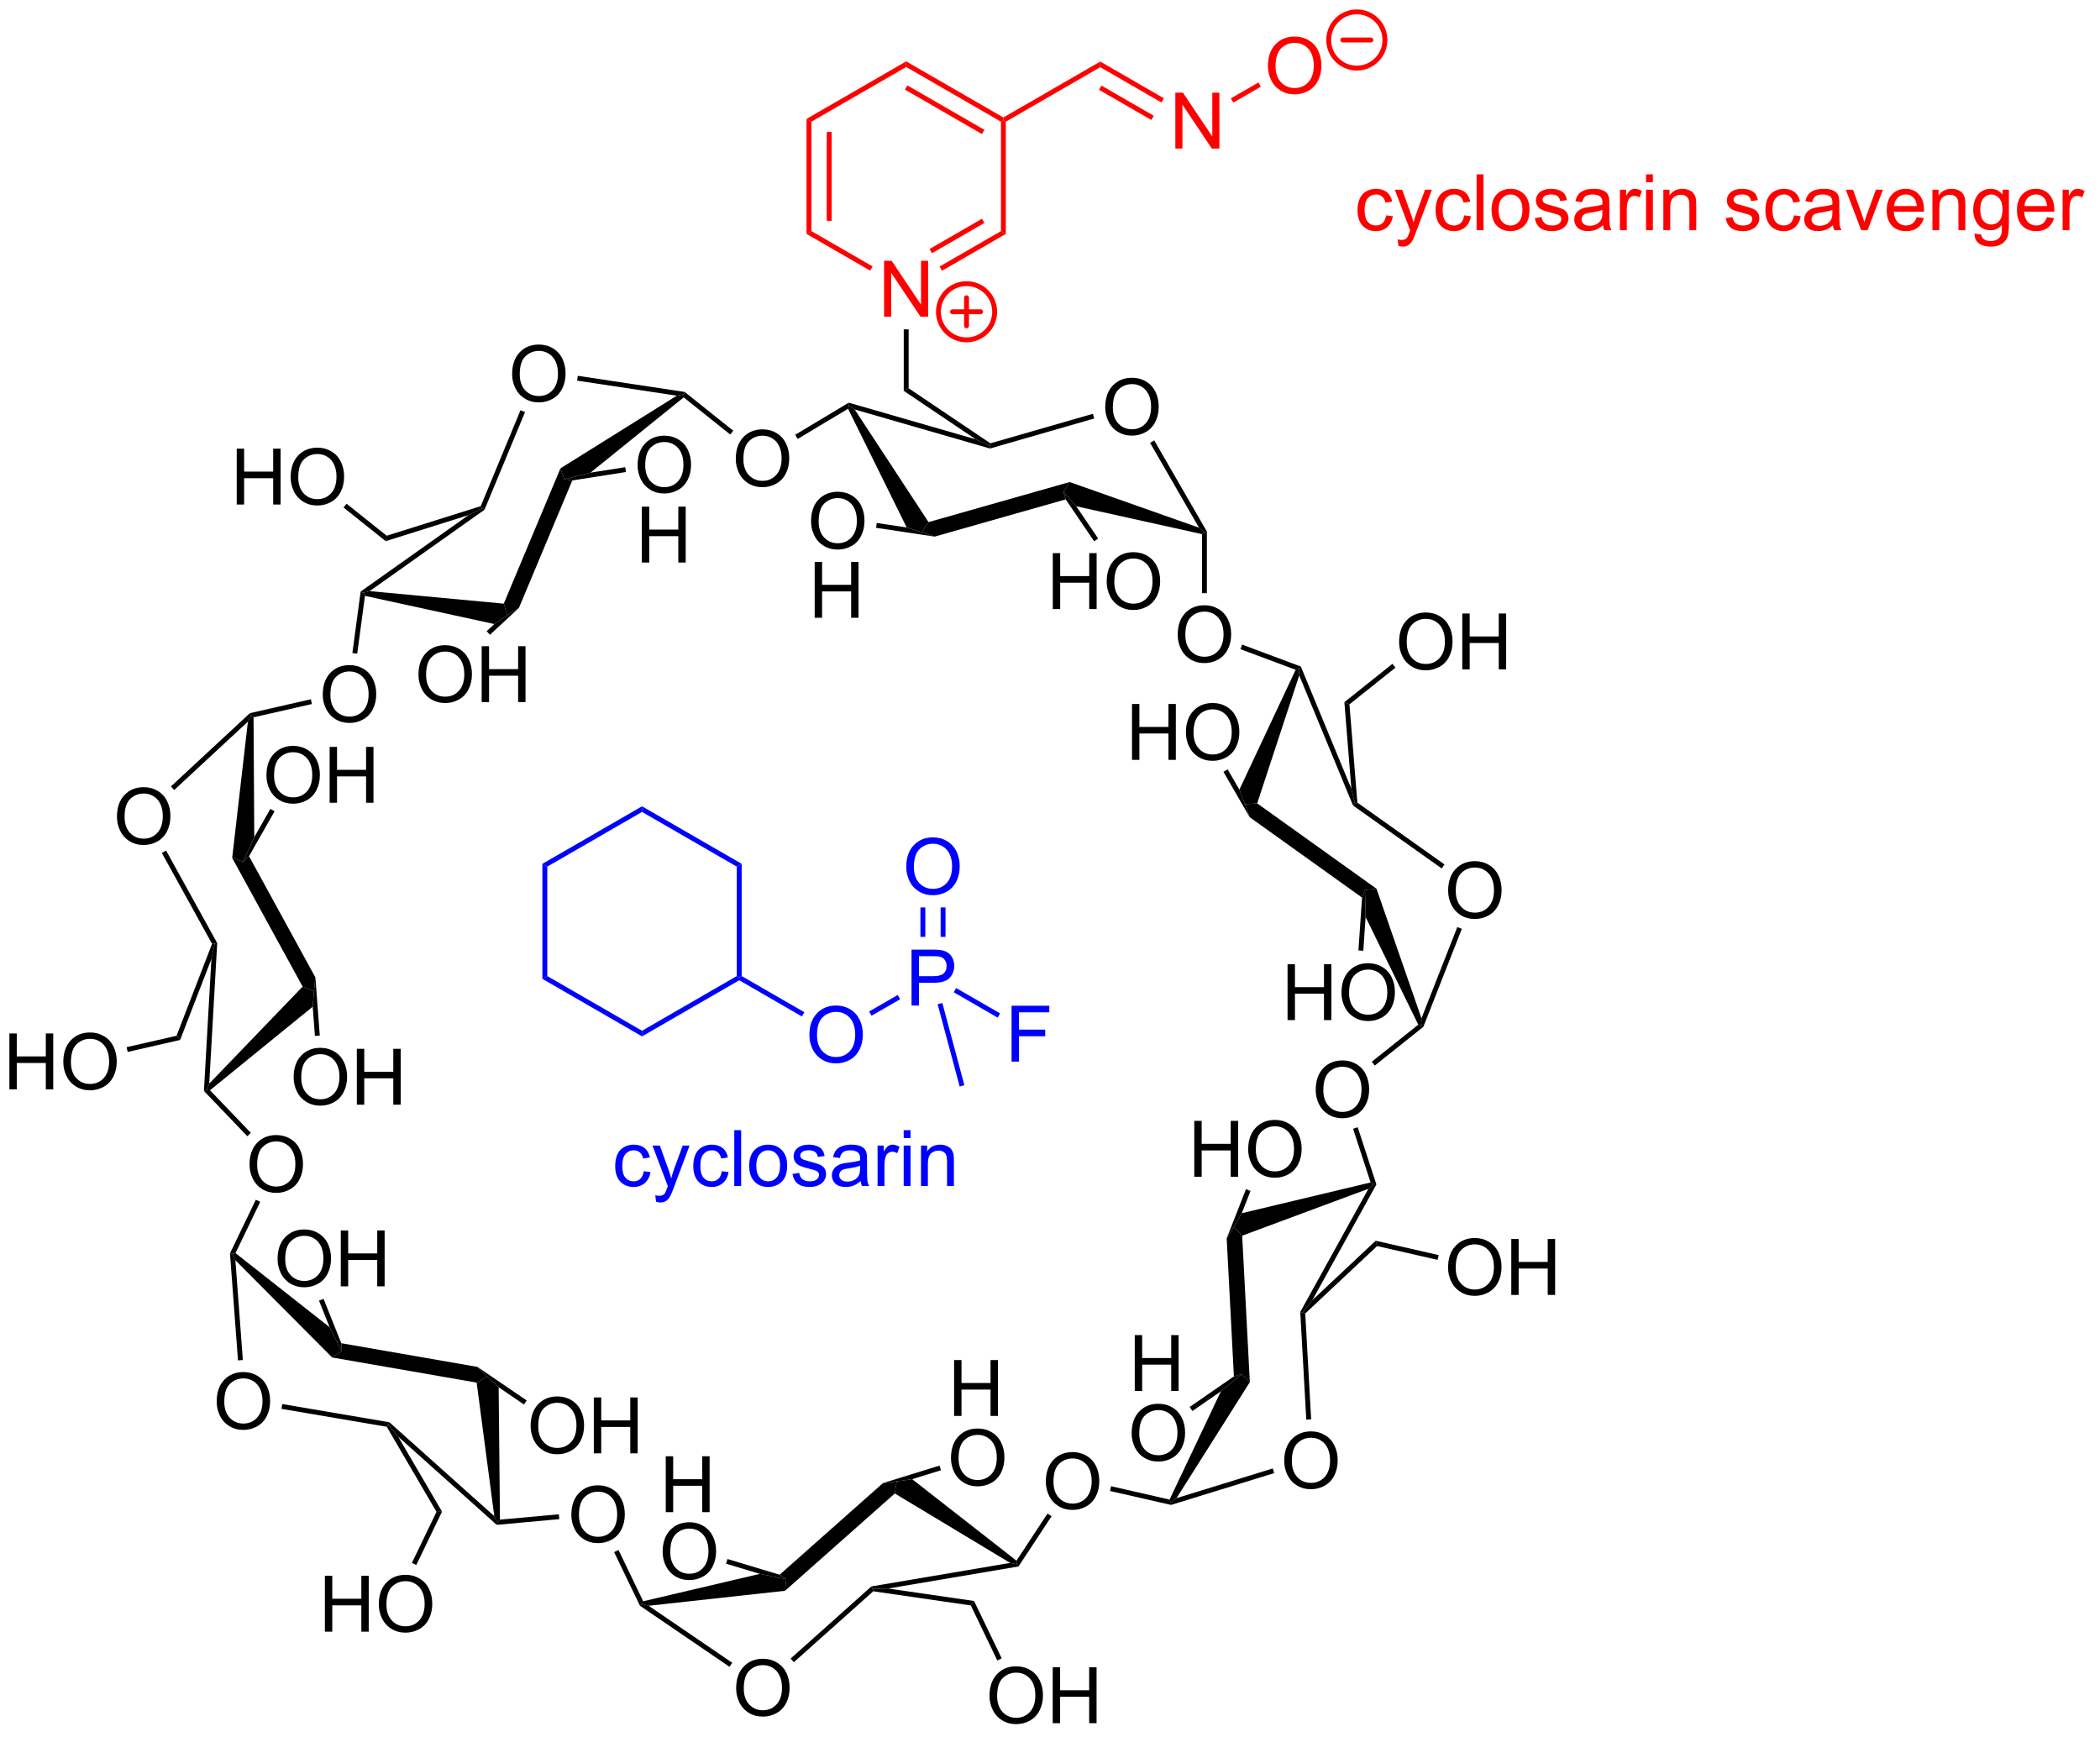 <?xml version="1.0" encoding="UTF-8"?>
<!DOCTYPE svg PUBLIC '-//W3C//DTD SVG 1.0//EN'
          'http://www.w3.org/TR/2001/REC-SVG-20010904/DTD/svg10.dtd'>
<svg stroke-dasharray="none" shape-rendering="auto" xmlns="http://www.w3.org/2000/svg" font-family="'Dialog'" text-rendering="auto" width="295" fill-opacity="1" color-interpolation="auto" color-rendering="auto" preserveAspectRatio="xMidYMid meet" font-size="12px" viewBox="0 0 295 244" fill="black" xmlns:xlink="http://www.w3.org/1999/xlink" stroke="black" image-rendering="auto" stroke-miterlimit="10" stroke-linecap="square" stroke-linejoin="miter" font-style="normal" stroke-width="1" height="244" stroke-dashoffset="0" font-weight="normal" stroke-opacity="1"
><!--Generated by the Batik Graphics2D SVG Generator--><defs id="genericDefs"
  /><g
  ><defs id="defs1"
    ><clipPath clipPathUnits="userSpaceOnUse" id="clipPath1"
      ><path d="M2.286 0.866 L222.999 0.866 L222.999 183.596 L2.286 183.596 L2.286 0.866 Z"
      /></clipPath
      ><clipPath clipPathUnits="userSpaceOnUse" id="clipPath2"
      ><path d="M31.759 14.398 L31.759 192.047 L246.335 192.047 L246.335 14.398 Z"
      /></clipPath
    ></defs
    ><g transform="scale(1.333,1.333) translate(-2.286,-0.866) matrix(1.029,0,0,1.029,-30.381,-13.944)"
    ><path d="M144.937 56.122 Q144.937 54.695 145.703 53.89 Q146.468 53.083 147.679 53.083 Q148.471 53.083 149.106 53.463 Q149.744 53.84 150.078 54.517 Q150.414 55.195 150.414 56.054 Q150.414 56.926 150.062 57.614 Q149.71 58.301 149.065 58.656 Q148.421 59.01 147.674 59.01 Q146.867 59.01 146.229 58.619 Q145.593 58.226 145.265 57.551 Q144.937 56.874 144.937 56.122 ZM145.718 56.132 Q145.718 57.169 146.273 57.765 Q146.83 58.359 147.671 58.359 Q148.526 58.359 149.078 57.757 Q149.632 57.156 149.632 56.051 Q149.632 55.351 149.395 54.83 Q149.158 54.309 148.703 54.023 Q148.25 53.734 147.682 53.734 Q146.877 53.734 146.296 54.288 Q145.718 54.84 145.718 56.132 Z" stroke="none" clip-path="url(#clipPath2)"
    /></g
    ><g transform="matrix(1.371,0,0,1.371,-43.556,-19.747)"
    ><path d="M149.606 59.782 L150.039 59.532 L155.428 68.869 L155.178 68.936 L154.624 68.476 Z" stroke="none" clip-path="url(#clipPath2)"
    /></g
    ><g transform="matrix(1.371,0,0,1.371,-43.556,-19.747)"
    ><path d="M154.624 68.476 L155.178 68.936 L154.928 69.136 L142.047 66.281 L140.745 64.806 L141.367 63.798 Z" stroke="none" clip-path="url(#clipPath2)"
    /></g
    ><g transform="matrix(1.371,0,0,1.371,-43.556,-19.747)"
    ><path d="M118.664 56.289 L118.767 55.936 L119.346 56.363 L126.909 67.903 L126.202 68.936 L124.672 68.453 Z" stroke="none" clip-path="url(#clipPath2)"
    /></g
    ><g transform="matrix(1.371,0,0,1.371,-43.556,-19.747)"
    ><path d="M119.346 56.363 L118.767 55.936 L118.732 55.665 L131.745 59.42 L133.204 60.102 L133.204 60.362 Z" stroke="none" clip-path="url(#clipPath2)"
    /></g
    ><g transform="matrix(1.371,0,0,1.371,-43.556,-19.747)"
    ><path d="M143.75 56.805 L143.888 57.286 L133.204 60.362 L133.204 60.102 L133.247 59.829 Z" stroke="none" clip-path="url(#clipPath2)"
    /></g
    ><g transform="matrix(1.371,0,0,1.371,-43.556,-19.747)"
    ><path d="M107.16 61.438 Q107.16 60.011 107.925 59.206 Q108.691 58.399 109.902 58.399 Q110.694 58.399 111.329 58.779 Q111.967 59.157 112.3 59.834 Q112.636 60.511 112.636 61.37 Q112.636 62.242 112.285 62.93 Q111.933 63.617 111.287 63.972 Q110.644 64.326 109.897 64.326 Q109.09 64.326 108.452 63.935 Q107.816 63.542 107.488 62.867 Q107.16 62.19 107.16 61.438 ZM107.941 61.448 Q107.941 62.485 108.496 63.081 Q109.053 63.675 109.894 63.675 Q110.749 63.675 111.3 63.073 Q111.855 62.472 111.855 61.367 Q111.855 60.667 111.618 60.146 Q111.381 59.625 110.925 59.339 Q110.472 59.05 109.905 59.05 Q109.1 59.05 108.519 59.605 Q107.941 60.157 107.941 61.448 Z" stroke="none" clip-path="url(#clipPath2)"
    /></g
    ><g transform="matrix(1.371,0,0,1.371,-43.556,-19.747)"
    ><path d="M118.732 55.665 L118.767 55.936 L118.664 56.289 L113.502 59.383 L113.245 58.954 Z" stroke="none" clip-path="url(#clipPath2)"
    /></g
    ><g transform="matrix(1.371,0,0,1.371,-43.556,-19.747)"
    ><path d="M114.871 67.831 Q114.871 66.404 115.636 65.6 Q116.402 64.792 117.613 64.792 Q118.405 64.792 119.04 65.173 Q119.678 65.55 120.011 66.227 Q120.347 66.904 120.347 67.764 Q120.347 68.636 119.996 69.324 Q119.644 70.011 118.998 70.365 Q118.355 70.719 117.608 70.719 Q116.8 70.719 116.162 70.329 Q115.527 69.936 115.199 69.261 Q114.871 68.584 114.871 67.831 ZM115.652 67.842 Q115.652 68.878 116.207 69.475 Q116.764 70.068 117.605 70.068 Q118.459 70.068 119.011 69.467 Q119.566 68.865 119.566 67.761 Q119.566 67.061 119.329 66.54 Q119.092 66.019 118.636 65.733 Q118.183 65.443 117.615 65.443 Q116.811 65.443 116.23 65.998 Q115.652 66.55 115.652 67.842 Z" stroke="none" clip-path="url(#clipPath2)"
    /></g
    ><g transform="matrix(1.371,0,0,1.371,-43.556,-19.747)"
    ><path d="M121.53 68.487 L121.604 67.993 L124.672 68.453 L126.202 68.936 L127.535 69.389 Z" stroke="none" clip-path="url(#clipPath2)"
    /></g
    ><g transform="matrix(1.371,0,0,1.371,-43.556,-19.747)"
    ><path d="M139.64 76.812 L139.64 71.085 L140.398 71.085 L140.398 73.437 L143.375 73.437 L143.375 71.085 L144.133 71.085 L144.133 76.812 L143.375 76.812 L143.375 74.112 L140.398 74.112 L140.398 76.812 L139.64 76.812 ZM145.165 74.023 Q145.165 72.596 145.931 71.791 Q146.696 70.984 147.907 70.984 Q148.699 70.984 149.334 71.364 Q149.972 71.742 150.306 72.419 Q150.642 73.096 150.642 73.955 Q150.642 74.828 150.29 75.515 Q149.939 76.203 149.293 76.557 Q148.649 76.911 147.902 76.911 Q147.095 76.911 146.457 76.52 Q145.821 76.127 145.493 75.453 Q145.165 74.775 145.165 74.023 ZM145.946 74.033 Q145.946 75.07 146.501 75.666 Q147.058 76.26 147.899 76.26 Q148.754 76.26 149.306 75.658 Q149.861 75.057 149.861 73.953 Q149.861 73.252 149.624 72.731 Q149.387 72.21 148.931 71.924 Q148.478 71.635 147.91 71.635 Q147.105 71.635 146.524 72.19 Q145.946 72.742 145.946 74.033 Z" stroke="none" clip-path="url(#clipPath2)"
    /></g
    ><g transform="matrix(1.371,0,0,1.371,-43.556,-19.747)"
    ><path d="M144.29 69.587 L143.876 69.867 L140.964 65.576 L140.745 64.806 L142.047 66.281 Z" stroke="none" clip-path="url(#clipPath2)"
    /></g
    ><g transform="matrix(1.371,0,0,1.371,-43.556,-19.747)"
    ><path d="M133.247 59.829 L133.204 60.102 L131.745 59.42 L124.37 54.453 L124.87 54.187 Z" stroke="none" clip-path="url(#clipPath2)"
    /></g
    ><g transform="matrix(1.371,0,0,1.371,-43.556,-19.747)"
    ><path d="M141.367 63.798 L140.745 64.806 L140.964 65.576 L127.535 69.389 L126.202 68.936 L126.909 67.903 Z" stroke="none" clip-path="url(#clipPath2)"
    /></g
    ><g fill="red" transform="matrix(1.371,0,0,1.371,-43.556,-19.747)" stroke="red"
    ><path d="M122.354 46.854 L122.354 41.128 L123.132 41.128 L126.14 45.622 L126.14 41.128 L126.867 41.128 L126.867 46.854 L126.088 46.854 L123.08 42.354 L123.08 46.854 L122.354 46.854 Z" stroke="none" clip-path="url(#clipPath2)"
    /></g
    ><g transform="matrix(1.371,0,0,1.371,-43.556,-19.747)"
    ><path d="M124.87 54.187 L124.37 54.453 L124.37 48.154 L124.87 48.154 Z" stroke="none" clip-path="url(#clipPath2)"
    /></g
    ><g transform="matrix(1.371,0,0,1.371,-43.556,-19.747)"
    ><path d="M180.151 105.684 Q180.151 104.257 180.916 103.452 Q181.682 102.645 182.893 102.645 Q183.685 102.645 184.32 103.025 Q184.958 103.403 185.291 104.08 Q185.627 104.757 185.627 105.616 Q185.627 106.489 185.276 107.176 Q184.924 107.864 184.278 108.218 Q183.635 108.572 182.888 108.572 Q182.081 108.572 181.442 108.181 Q180.807 107.788 180.479 107.114 Q180.151 106.436 180.151 105.684 ZM180.932 105.694 Q180.932 106.731 181.487 107.327 Q182.044 107.921 182.885 107.921 Q183.739 107.921 184.291 107.319 Q184.846 106.718 184.846 105.614 Q184.846 104.913 184.609 104.392 Q184.372 103.871 183.916 103.585 Q183.463 103.296 182.896 103.296 Q182.091 103.296 181.51 103.85 Q180.932 104.403 180.932 105.694 Z" stroke="none" clip-path="url(#clipPath2)"
    /></g
    ><g transform="matrix(1.371,0,0,1.371,-43.556,-19.747)"
    ><path d="M181.088 109.398 L181.553 109.581 L177.611 119.624 L177.402 119.47 L177.417 118.75 Z" stroke="none" clip-path="url(#clipPath2)"
    /></g
    ><g transform="matrix(1.371,0,0,1.371,-43.556,-19.747)"
    ><path d="M177.417 118.75 L177.402 119.47 L177.09 119.4 L171.694 108.372 L171.632 105.611 L172.808 105.469 Z" stroke="none" clip-path="url(#clipPath2)"
    /></g
    ><g transform="matrix(1.371,0,0,1.371,-43.556,-19.747)"
    ><path d="M164.524 83.037 L164.865 82.897 L164.892 83.616 L160.585 96.724 L159.336 96.815 L158.76 95.318 Z" stroke="none" clip-path="url(#clipPath2)"
    /></g
    ><g transform="matrix(1.371,0,0,1.371,-43.556,-19.747)"
    ><path d="M164.892 83.616 L164.865 82.897 L165.055 82.701 L170.232 95.216 L170.609 96.782 L170.405 96.944 Z" stroke="none" clip-path="url(#clipPath2)"
    /></g
    ><g transform="matrix(1.371,0,0,1.371,-43.556,-19.747)"
    ><path d="M179.779 102.984 L179.489 103.392 L170.405 96.944 L170.609 96.782 L170.849 96.645 Z" stroke="none" clip-path="url(#clipPath2)"
    /></g
    ><g transform="matrix(1.371,0,0,1.371,-43.556,-19.747)"
    ><path d="M152.441 79.462 Q152.441 78.035 153.207 77.231 Q153.973 76.423 155.184 76.423 Q155.975 76.423 156.611 76.803 Q157.249 77.181 157.582 77.858 Q157.918 78.535 157.918 79.395 Q157.918 80.267 157.566 80.954 Q157.215 81.642 156.569 81.996 Q155.926 82.35 155.178 82.35 Q154.371 82.35 153.733 81.96 Q153.098 81.567 152.769 80.892 Q152.441 80.215 152.441 79.462 ZM153.223 79.473 Q153.223 80.509 153.777 81.106 Q154.335 81.699 155.176 81.699 Q156.03 81.699 156.582 81.098 Q157.137 80.496 157.137 79.392 Q157.137 78.692 156.9 78.171 Q156.663 77.65 156.207 77.363 Q155.754 77.074 155.186 77.074 Q154.381 77.074 153.801 77.629 Q153.223 78.181 153.223 79.473 Z" stroke="none" clip-path="url(#clipPath2)"
    /></g
    ><g transform="matrix(1.371,0,0,1.371,-43.556,-19.747)"
    ><path d="M165.055 82.701 L164.865 82.897 L164.524 83.037 L158.866 80.922 L159.041 80.453 Z" stroke="none" clip-path="url(#clipPath2)"
    /></g
    ><g transform="matrix(1.371,0,0,1.371,-43.556,-19.747)"
    ><path d="M147.757 92.266 L147.757 86.54 L148.514 86.54 L148.514 88.891 L151.491 88.891 L151.491 86.54 L152.249 86.54 L152.249 92.266 L151.491 92.266 L151.491 89.566 L148.514 89.566 L148.514 92.266 L147.757 92.266 ZM153.281 89.477 Q153.281 88.05 154.047 87.246 Q154.813 86.438 156.024 86.438 Q156.815 86.438 157.451 86.818 Q158.089 87.196 158.422 87.873 Q158.758 88.55 158.758 89.409 Q158.758 90.282 158.406 90.969 Q158.055 91.657 157.409 92.011 Q156.766 92.365 156.018 92.365 Q155.211 92.365 154.573 91.975 Q153.938 91.581 153.609 90.907 Q153.281 90.23 153.281 89.477 ZM154.063 89.488 Q154.063 90.524 154.617 91.121 Q155.175 91.714 156.016 91.714 Q156.87 91.714 157.422 91.113 Q157.977 90.511 157.977 89.407 Q157.977 88.706 157.74 88.186 Q157.503 87.665 157.047 87.378 Q156.594 87.089 156.026 87.089 Q155.221 87.089 154.641 87.644 Q154.063 88.196 154.063 89.488 Z" stroke="none" clip-path="url(#clipPath2)"
    /></g
    ><g transform="matrix(1.371,0,0,1.371,-43.556,-19.747)"
    ><path d="M157.126 93.491 L157.559 93.241 L158.76 95.318 L159.336 96.815 L159.814 98.14 Z" stroke="none" clip-path="url(#clipPath2)"
    /></g
    ><g transform="matrix(1.371,0,0,1.371,-43.556,-19.747)"
    ><path d="M163.695 118.931 L163.695 113.204 L164.453 113.204 L164.453 115.556 L167.429 115.556 L167.429 113.204 L168.187 113.204 L168.187 118.931 L167.429 118.931 L167.429 116.23 L164.453 116.23 L164.453 118.931 L163.695 118.931 ZM169.22 116.141 Q169.22 114.715 169.985 113.91 Q170.751 113.103 171.962 113.103 Q172.754 113.103 173.389 113.483 Q174.027 113.86 174.36 114.537 Q174.696 115.215 174.696 116.074 Q174.696 116.946 174.345 117.634 Q173.993 118.321 173.347 118.675 Q172.704 119.03 171.957 119.03 Q171.149 119.03 170.511 118.639 Q169.876 118.246 169.548 117.571 Q169.22 116.894 169.22 116.141 ZM170.001 116.152 Q170.001 117.188 170.556 117.785 Q171.113 118.379 171.954 118.379 Q172.808 118.379 173.36 117.777 Q173.915 117.175 173.915 116.071 Q173.915 115.371 173.678 114.85 Q173.441 114.329 172.985 114.043 Q172.532 113.754 171.964 113.754 Q171.16 113.754 170.579 114.308 Q170.001 114.86 170.001 116.152 Z" stroke="none" clip-path="url(#clipPath2)"
    /></g
    ><g transform="matrix(1.371,0,0,1.371,-43.556,-19.747)"
    ><path d="M171.458 111.828 L170.959 111.794 L171.329 106.378 L171.632 105.611 L171.694 108.372 Z" stroke="none" clip-path="url(#clipPath2)"
    /></g
    ><g transform="matrix(1.371,0,0,1.371,-43.556,-19.747)"
    ><path d="M170.849 96.645 L170.609 96.782 L170.232 95.216 L169.517 86.353 L170.037 86.578 Z" stroke="none" clip-path="url(#clipPath2)"
    /></g
    ><g transform="matrix(1.371,0,0,1.371,-43.556,-19.747)"
    ><path d="M172.808 105.469 L171.632 105.611 L171.329 106.378 L159.814 98.14 L159.336 96.815 L160.585 96.724 Z" stroke="none" clip-path="url(#clipPath2)"
    /></g
    ><g transform="matrix(1.371,0,0,1.371,-43.556,-19.747)"
    ><path d="M175.125 80.204 Q175.125 78.777 175.891 77.972 Q176.656 77.165 177.867 77.165 Q178.659 77.165 179.294 77.545 Q179.932 77.923 180.266 78.6 Q180.602 79.277 180.602 80.136 Q180.602 81.009 180.25 81.696 Q179.899 82.384 179.253 82.738 Q178.609 83.092 177.862 83.092 Q177.055 83.092 176.417 82.701 Q175.781 82.308 175.453 81.634 Q175.125 80.957 175.125 80.204 ZM175.906 80.215 Q175.906 81.251 176.461 81.847 Q177.018 82.441 177.859 82.441 Q178.714 82.441 179.266 81.84 Q179.82 81.238 179.82 80.134 Q179.82 79.433 179.583 78.912 Q179.346 78.392 178.891 78.105 Q178.438 77.816 177.87 77.816 Q177.065 77.816 176.484 78.371 Q175.906 78.923 175.906 80.215 ZM181.6 82.993 L181.6 77.267 L182.358 77.267 L182.358 79.618 L185.335 79.618 L185.335 77.267 L186.093 77.267 L186.093 82.993 L185.335 82.993 L185.335 80.293 L182.358 80.293 L182.358 82.993 L181.6 82.993 Z" stroke="none" clip-path="url(#clipPath2)"
    /></g
    ><g transform="matrix(1.371,0,0,1.371,-43.556,-19.747)"
    ><path d="M170.037 86.578 L169.517 86.353 L174.441 82.427 L174.753 82.817 Z" stroke="none" clip-path="url(#clipPath2)"
    /></g
    ><g transform="matrix(1.371,0,0,1.371,-43.556,-19.747)"
    ><path d="M163.356 164.116 Q163.356 162.689 164.121 161.884 Q164.887 161.077 166.098 161.077 Q166.889 161.077 167.525 161.457 Q168.163 161.835 168.496 162.512 Q168.832 163.189 168.832 164.048 Q168.832 164.921 168.481 165.608 Q168.129 166.296 167.483 166.65 Q166.84 167.004 166.093 167.004 Q165.285 167.004 164.647 166.613 Q164.012 166.22 163.684 165.546 Q163.356 164.869 163.356 164.116 ZM164.137 164.126 Q164.137 165.163 164.691 165.759 Q165.249 166.353 166.09 166.353 Q166.944 166.353 167.496 165.751 Q168.051 165.15 168.051 164.046 Q168.051 163.345 167.814 162.824 Q167.577 162.304 167.121 162.017 Q166.668 161.728 166.1 161.728 Q165.296 161.728 164.715 162.283 Q164.137 162.835 164.137 164.126 Z" stroke="none" clip-path="url(#clipPath2)"
    /></g
    ><g transform="matrix(1.371,0,0,1.371,-43.556,-19.747)"
    ><path d="M162.18 164.875 L162.328 165.352 L151.758 168.612 L151.748 168.353 L152.32 167.915 Z" stroke="none" clip-path="url(#clipPath2)"
    /></g
    ><g transform="matrix(1.371,0,0,1.371,-43.556,-19.747)"
    ><path d="M152.32 167.915 L151.748 168.353 L151.609 168.065 L156.867 156.97 L158.987 155.2 L159.831 156.031 Z" stroke="none" clip-path="url(#clipPath2)"
    /></g
    ><g transform="matrix(1.371,0,0,1.371,-43.556,-19.747)"
    ><path d="M172.204 135.569 L172.526 135.749 L171.981 136.217 L159.047 141.023 L158.197 140.103 L159.008 138.719 Z" stroke="none" clip-path="url(#clipPath2)"
    /></g
    ><g transform="matrix(1.371,0,0,1.371,-43.556,-19.747)"
    ><path d="M171.981 136.217 L172.526 135.749 L172.798 135.774 L166.24 147.625 L165.252 148.896 L164.998 148.838 Z" stroke="none" clip-path="url(#clipPath2)"
    /></g
    ><g transform="matrix(1.371,0,0,1.371,-43.556,-19.747)"
    ><path d="M166.114 159.842 L165.615 159.87 L164.998 148.838 L165.252 148.896 L165.508 148.998 Z" stroke="none" clip-path="url(#clipPath2)"
    /></g
    ><g transform="matrix(1.371,0,0,1.371,-43.556,-19.747)"
    ><path d="M166.581 126.103 Q166.581 124.676 167.346 123.871 Q168.112 123.064 169.323 123.064 Q170.114 123.064 170.75 123.444 Q171.388 123.822 171.721 124.499 Q172.057 125.176 172.057 126.035 Q172.057 126.908 171.706 127.595 Q171.354 128.283 170.708 128.637 Q170.065 128.991 169.318 128.991 Q168.51 128.991 167.872 128.601 Q167.237 128.207 166.909 127.533 Q166.581 126.856 166.581 126.103 ZM167.362 126.114 Q167.362 127.15 167.917 127.746 Q168.474 128.34 169.315 128.34 Q170.169 128.34 170.721 127.739 Q171.276 127.137 171.276 126.033 Q171.276 125.332 171.039 124.812 Q170.802 124.291 170.346 124.004 Q169.893 123.715 169.325 123.715 Q168.521 123.715 167.94 124.27 Q167.362 124.822 167.362 126.114 Z" stroke="none" clip-path="url(#clipPath2)"
    /></g
    ><g transform="matrix(1.371,0,0,1.371,-43.556,-19.747)"
    ><path d="M172.798 135.774 L172.526 135.749 L172.204 135.569 L170.409 130.069 L170.885 129.913 Z" stroke="none" clip-path="url(#clipPath2)"
    /></g
    ><g transform="matrix(1.371,0,0,1.371,-43.556,-19.747)"
    ><path d="M154.138 134.987 L154.138 129.26 L154.895 129.26 L154.895 131.612 L157.872 131.612 L157.872 129.26 L158.63 129.26 L158.63 134.987 L157.872 134.987 L157.872 132.286 L154.895 132.286 L154.895 134.987 L154.138 134.987 ZM159.662 132.198 Q159.662 130.771 160.428 129.966 Q161.194 129.159 162.405 129.159 Q163.196 129.159 163.832 129.539 Q164.47 129.916 164.803 130.594 Q165.139 131.271 165.139 132.13 Q165.139 133.002 164.787 133.69 Q164.436 134.377 163.79 134.732 Q163.147 135.086 162.399 135.086 Q161.592 135.086 160.954 134.695 Q160.319 134.302 159.991 133.627 Q159.662 132.95 159.662 132.198 ZM160.444 132.208 Q160.444 133.244 160.998 133.841 Q161.556 134.435 162.397 134.435 Q163.251 134.435 163.803 133.833 Q164.358 133.232 164.358 132.127 Q164.358 131.427 164.121 130.906 Q163.884 130.385 163.428 130.099 Q162.975 129.81 162.407 129.81 Q161.603 129.81 161.022 130.364 Q160.444 130.916 160.444 132.208 Z" stroke="none" clip-path="url(#clipPath2)"
    /></g
    ><g transform="matrix(1.371,0,0,1.371,-43.556,-19.747)"
    ><path d="M159.436 136.258 L159.901 136.441 L159.008 138.719 L158.197 140.103 L157.459 141.302 Z" stroke="none" clip-path="url(#clipPath2)"
    /></g
    ><g transform="matrix(1.371,0,0,1.371,-43.556,-19.747)"
    ><path d="M147.721 161.283 Q147.721 159.856 148.487 159.052 Q149.252 158.244 150.463 158.244 Q151.255 158.244 151.89 158.625 Q152.528 159.002 152.862 159.679 Q153.198 160.356 153.198 161.216 Q153.198 162.088 152.846 162.776 Q152.494 163.463 151.849 163.817 Q151.205 164.171 150.458 164.171 Q149.651 164.171 149.013 163.781 Q148.377 163.388 148.049 162.713 Q147.721 162.036 147.721 161.283 ZM148.502 161.294 Q148.502 162.33 149.057 162.927 Q149.614 163.52 150.455 163.52 Q151.31 163.52 151.862 162.919 Q152.416 162.317 152.416 161.213 Q152.416 160.513 152.179 159.992 Q151.942 159.471 151.487 159.185 Q151.034 158.895 150.466 158.895 Q149.661 158.895 149.08 159.45 Q148.502 160.002 148.502 161.294 Z" stroke="none" clip-path="url(#clipPath2)"
    /></g
    ><g transform="matrix(1.371,0,0,1.371,-43.556,-19.747)"
    ><path d="M153.951 158.986 L153.667 158.575 L158.198 155.442 L158.987 155.2 L156.867 156.97 Z" stroke="none" clip-path="url(#clipPath2)"
    /></g
    ><g transform="matrix(1.371,0,0,1.371,-43.556,-19.747)"
    ><path d="M165.508 148.998 L165.252 148.896 L166.24 147.625 L172.725 141.54 L172.873 142.087 Z" stroke="none" clip-path="url(#clipPath2)"
    /></g
    ><g transform="matrix(1.371,0,0,1.371,-43.556,-19.747)"
    ><path d="M159.831 156.031 L158.987 155.2 L158.198 155.442 L157.459 141.302 L158.197 140.103 L159.047 141.023 Z" stroke="none" clip-path="url(#clipPath2)"
    /></g
    ><g transform="matrix(1.371,0,0,1.371,-43.556,-19.747)"
    ><path d="M180.143 144.301 Q180.143 142.874 180.909 142.069 Q181.675 141.262 182.886 141.262 Q183.677 141.262 184.313 141.642 Q184.951 142.02 185.284 142.697 Q185.62 143.374 185.62 144.233 Q185.62 145.106 185.268 145.793 Q184.917 146.481 184.271 146.835 Q183.628 147.189 182.88 147.189 Q182.073 147.189 181.435 146.798 Q180.8 146.405 180.471 145.731 Q180.143 145.054 180.143 144.301 ZM180.925 144.311 Q180.925 145.348 181.479 145.944 Q182.036 146.538 182.878 146.538 Q183.732 146.538 184.284 145.936 Q184.839 145.335 184.839 144.231 Q184.839 143.53 184.602 143.009 Q184.365 142.488 183.909 142.202 Q183.456 141.913 182.888 141.913 Q182.083 141.913 181.503 142.468 Q180.925 143.02 180.925 144.311 ZM186.619 147.09 L186.619 141.363 L187.376 141.363 L187.376 143.715 L190.353 143.715 L190.353 141.363 L191.111 141.363 L191.111 147.09 L190.353 147.09 L190.353 144.389 L187.376 144.389 L187.376 147.09 L186.619 147.09 Z" stroke="none" clip-path="url(#clipPath2)"
    /></g
    ><g transform="matrix(1.371,0,0,1.371,-43.556,-19.747)"
    ><path d="M172.873 142.087 L172.725 141.54 L179.183 143.014 L179.071 143.502 Z" stroke="none" clip-path="url(#clipPath2)"
    /></g
    ><g transform="matrix(1.371,0,0,1.371,-43.556,-19.747)"
    ><path d="M107.199 187.416 Q107.199 185.988 107.965 185.184 Q108.73 184.376 109.941 184.376 Q110.733 184.376 111.368 184.757 Q112.006 185.134 112.34 185.811 Q112.675 186.488 112.675 187.348 Q112.675 188.22 112.324 188.908 Q111.972 189.595 111.326 189.949 Q110.683 190.304 109.936 190.304 Q109.129 190.304 108.491 189.913 Q107.855 189.52 107.527 188.845 Q107.199 188.168 107.199 187.416 ZM107.98 187.426 Q107.98 188.462 108.535 189.059 Q109.092 189.653 109.933 189.653 Q110.787 189.653 111.34 189.051 Q111.894 188.449 111.894 187.345 Q111.894 186.645 111.657 186.124 Q111.42 185.603 110.965 185.317 Q110.511 185.028 109.944 185.028 Q109.139 185.028 108.558 185.582 Q107.98 186.134 107.98 187.426 Z" stroke="none" clip-path="url(#clipPath2)"
    /></g
    ><g transform="matrix(1.371,0,0,1.371,-43.556,-19.747)"
    ><path d="M106.798 184.787 L106.516 185.2 L97.339 178.941 L97.535 178.772 L98.234 178.946 Z" stroke="none" clip-path="url(#clipPath2)"
    /></g
    ><g transform="matrix(1.371,0,0,1.371,-43.556,-19.747)"
    ><path d="M98.234 178.946 L97.535 178.772 L97.673 178.483 L109.625 175.677 L112.331 176.231 L112.208 177.41 Z" stroke="none" clip-path="url(#clipPath2)"
    /></g
    ><g transform="matrix(1.371,0,0,1.371,-43.556,-19.747)"
    ><path d="M135.921 174.326 L135.981 174.689 L135.274 174.555 L123.453 167.439 L123.643 166.201 L125.231 165.972 Z" stroke="none" clip-path="url(#clipPath2)"
    /></g
    ><g transform="matrix(1.371,0,0,1.371,-43.556,-19.747)"
    ><path d="M135.274 174.555 L135.981 174.689 L136.13 174.918 L122.776 177.179 L121.166 177.199 L121.053 176.964 Z" stroke="none" clip-path="url(#clipPath2)"
    /></g
    ><g transform="matrix(1.371,0,0,1.371,-43.556,-19.747)"
    ><path d="M113.112 184.728 L112.779 184.355 L121.053 176.964 L121.166 177.199 L121.246 177.463 Z" stroke="none" clip-path="url(#clipPath2)"
    /></g
    ><g transform="matrix(1.371,0,0,1.371,-43.556,-19.747)"
    ><path d="M138.93 166.237 Q138.93 164.81 139.696 164.006 Q140.461 163.198 141.672 163.198 Q142.464 163.198 143.099 163.578 Q143.737 163.956 144.071 164.633 Q144.407 165.31 144.407 166.169 Q144.407 167.042 144.055 167.729 Q143.703 168.417 143.058 168.771 Q142.414 169.125 141.667 169.125 Q140.86 169.125 140.222 168.735 Q139.586 168.341 139.258 167.667 Q138.93 166.99 138.93 166.237 ZM139.711 166.248 Q139.711 167.284 140.266 167.881 Q140.823 168.474 141.664 168.474 Q142.519 168.474 143.071 167.873 Q143.625 167.271 143.625 166.167 Q143.625 165.466 143.388 164.946 Q143.151 164.425 142.696 164.138 Q142.243 163.849 141.675 163.849 Q140.87 163.849 140.289 164.404 Q139.711 164.956 139.711 166.248 Z" stroke="none" clip-path="url(#clipPath2)"
    /></g
    ><g transform="matrix(1.371,0,0,1.371,-43.556,-19.747)"
    ><path d="M136.13 174.918 L135.981 174.689 L135.921 174.326 L139.101 169.495 L139.518 169.77 Z" stroke="none" clip-path="url(#clipPath2)"
    /></g
    ><g transform="matrix(1.371,0,0,1.371,-43.556,-19.747)"
    ><path d="M129.209 163.822 Q129.209 162.395 129.974 161.59 Q130.74 160.783 131.951 160.783 Q132.743 160.783 133.378 161.163 Q134.016 161.54 134.349 162.218 Q134.685 162.895 134.685 163.754 Q134.685 164.626 134.334 165.314 Q133.982 166.001 133.336 166.356 Q132.693 166.71 131.946 166.71 Q131.138 166.71 130.5 166.319 Q129.865 165.926 129.537 165.251 Q129.209 164.574 129.209 163.822 ZM129.99 163.832 Q129.99 164.869 130.545 165.465 Q131.102 166.059 131.943 166.059 Q132.797 166.059 133.349 165.457 Q133.904 164.856 133.904 163.751 Q133.904 163.051 133.667 162.53 Q133.43 162.009 132.974 161.723 Q132.521 161.434 131.954 161.434 Q131.149 161.434 130.568 161.988 Q129.99 162.54 129.99 163.832 Z" stroke="none" clip-path="url(#clipPath2)"
    /></g
    ><g transform="matrix(1.371,0,0,1.371,-43.556,-19.747)"
    ><path d="M128.034 164.583 L128.182 165.06 L125.231 165.972 L123.643 166.201 L122.245 166.372 Z" stroke="none" clip-path="url(#clipPath2)"
    /></g
    ><g transform="matrix(1.371,0,0,1.371,-43.556,-19.747)"
    ><path d="M90.312 169.641 Q90.312 168.214 91.078 167.409 Q91.843 166.602 93.054 166.602 Q93.846 166.602 94.481 166.982 Q95.119 167.36 95.453 168.037 Q95.789 168.714 95.789 169.573 Q95.789 170.446 95.437 171.133 Q95.085 171.821 94.44 172.175 Q93.796 172.529 93.049 172.529 Q92.242 172.529 91.604 172.138 Q90.968 171.745 90.64 171.071 Q90.312 170.394 90.312 169.641 ZM91.093 169.651 Q91.093 170.688 91.648 171.284 Q92.205 171.878 93.046 171.878 Q93.901 171.878 94.453 171.276 Q95.007 170.675 95.007 169.571 Q95.007 168.87 94.77 168.349 Q94.533 167.828 94.078 167.542 Q93.624 167.253 93.057 167.253 Q92.252 167.253 91.671 167.808 Q91.093 168.36 91.093 169.651 Z" stroke="none" clip-path="url(#clipPath2)"
    /></g
    ><g transform="matrix(1.371,0,0,1.371,-43.556,-19.747)"
    ><path d="M97.673 178.483 L97.535 178.772 L97.339 178.941 L94.694 173.447 L95.144 173.23 Z" stroke="none" clip-path="url(#clipPath2)"
    /></g
    ><g transform="matrix(1.371,0,0,1.371,-43.556,-19.747)"
    ><path d="M99.666 173.426 Q99.666 171.999 100.432 171.194 Q101.197 170.387 102.408 170.387 Q103.2 170.387 103.835 170.767 Q104.473 171.144 104.807 171.821 Q105.143 172.499 105.143 173.358 Q105.143 174.23 104.791 174.918 Q104.439 175.605 103.794 175.959 Q103.15 176.314 102.403 176.314 Q101.596 176.314 100.958 175.923 Q100.322 175.53 99.994 174.855 Q99.666 174.178 99.666 173.426 ZM100.447 173.436 Q100.447 174.472 101.002 175.069 Q101.559 175.663 102.4 175.663 Q103.255 175.663 103.807 175.061 Q104.361 174.459 104.361 173.355 Q104.361 172.655 104.124 172.134 Q103.887 171.613 103.432 171.327 Q102.978 171.038 102.411 171.038 Q101.606 171.038 101.025 171.592 Q100.447 172.144 100.447 173.436 Z" stroke="none" clip-path="url(#clipPath2)"
    /></g
    ><g transform="matrix(1.371,0,0,1.371,-43.556,-19.747)"
    ><path d="M106.164 174.634 L106.308 174.155 L111.651 175.765 L112.331 176.231 L109.625 175.677 Z" stroke="none" clip-path="url(#clipPath2)"
    /></g
    ><g transform="matrix(1.371,0,0,1.371,-43.556,-19.747)"
    ><path d="M121.246 177.463 L121.166 177.199 L122.776 177.179 L131.577 178.456 L131.242 178.912 Z" stroke="none" clip-path="url(#clipPath2)"
    /></g
    ><g transform="matrix(1.371,0,0,1.371,-43.556,-19.747)"
    ><path d="M112.208 177.41 L112.331 176.231 L111.651 175.765 L122.245 166.372 L123.643 166.201 L123.453 167.439 Z" stroke="none" clip-path="url(#clipPath2)"
    /></g
    ><g transform="matrix(1.371,0,0,1.371,-43.556,-19.747)"
    ><path d="M133.158 188.187 Q133.158 186.76 133.924 185.955 Q134.689 185.148 135.9 185.148 Q136.692 185.148 137.327 185.528 Q137.965 185.906 138.299 186.583 Q138.635 187.26 138.635 188.119 Q138.635 188.992 138.283 189.679 Q137.931 190.367 137.286 190.721 Q136.643 191.075 135.895 191.075 Q135.088 191.075 134.45 190.684 Q133.814 190.291 133.486 189.617 Q133.158 188.94 133.158 188.187 ZM133.939 188.197 Q133.939 189.234 134.494 189.83 Q135.051 190.424 135.893 190.424 Q136.747 190.424 137.299 189.822 Q137.853 189.221 137.853 188.117 Q137.853 187.416 137.617 186.895 Q137.38 186.374 136.924 186.088 Q136.471 185.799 135.903 185.799 Q135.098 185.799 134.518 186.354 Q133.939 186.906 133.939 188.197 ZM139.633 190.976 L139.633 185.249 L140.391 185.249 L140.391 187.601 L143.368 187.601 L143.368 185.249 L144.126 185.249 L144.126 190.976 L143.368 190.976 L143.368 188.275 L140.391 188.275 L140.391 190.976 L139.633 190.976 Z" stroke="none" clip-path="url(#clipPath2)"
    /></g
    ><g transform="matrix(1.371,0,0,1.371,-43.556,-19.747)"
    ><path d="M131.242 178.912 L131.577 178.456 L134.407 184.335 L133.957 184.552 Z" stroke="none" clip-path="url(#clipPath2)"
    /></g
    ><g transform="matrix(1.371,0,0,1.371,-43.556,-19.747)"
    ><path d="M53.971 158.036 Q53.971 156.609 54.736 155.804 Q55.502 154.997 56.713 154.997 Q57.504 154.997 58.14 155.377 Q58.778 155.755 59.111 156.432 Q59.447 157.109 59.447 157.969 Q59.447 158.841 59.096 159.528 Q58.744 160.216 58.098 160.57 Q57.455 160.924 56.708 160.924 Q55.9 160.924 55.262 160.534 Q54.627 160.14 54.299 159.466 Q53.971 158.789 53.971 158.036 ZM54.752 158.047 Q54.752 159.083 55.306 159.679 Q55.864 160.273 56.705 160.273 Q57.559 160.273 58.111 159.672 Q58.666 159.07 58.666 157.966 Q58.666 157.265 58.429 156.745 Q58.192 156.224 57.736 155.937 Q57.283 155.648 56.715 155.648 Q55.911 155.648 55.33 156.203 Q54.752 156.755 54.752 158.047 Z" stroke="none" clip-path="url(#clipPath2)"
    /></g
    ><g transform="matrix(1.371,0,0,1.371,-43.556,-19.747)"
    ><path d="M56.653 153.763 L56.154 153.8 L55.334 142.833 L55.588 142.881 L55.888 143.537 Z" stroke="none" clip-path="url(#clipPath2)"
    /></g
    ><g transform="matrix(1.371,0,0,1.371,-43.556,-19.747)"
    ><path d="M55.888 143.537 L55.588 142.881 L55.9 142.81 L65.546 150.405 L66.8 152.866 L65.802 153.504 Z" stroke="none" clip-path="url(#clipPath2)"
    /></g
    ><g transform="matrix(1.371,0,0,1.371,-43.556,-19.747)"
    ><path d="M82.997 170.121 L82.75 170.395 L82.415 169.759 L80.609 156.08 L81.694 155.457 L82.863 156.555 Z" stroke="none" clip-path="url(#clipPath2)"
    /></g
    ><g transform="matrix(1.371,0,0,1.371,-43.556,-19.747)"
    ><path d="M82.415 169.759 L82.75 170.395 L82.665 170.654 L72.571 161.624 L71.552 160.377 L71.665 160.142 Z" stroke="none" clip-path="url(#clipPath2)"
    /></g
    ><g transform="matrix(1.371,0,0,1.371,-43.556,-19.747)"
    ><path d="M60.607 158.768 L60.691 158.275 L71.665 160.142 L71.552 160.377 L71.395 160.604 Z" stroke="none" clip-path="url(#clipPath2)"
    /></g
    ><g transform="matrix(1.371,0,0,1.371,-43.556,-19.747)"
    ><path d="M86.14 160.535 Q86.14 159.107 86.905 158.303 Q87.671 157.495 88.882 157.495 Q89.674 157.495 90.309 157.876 Q90.947 158.253 91.28 158.93 Q91.616 159.607 91.616 160.467 Q91.616 161.339 91.265 162.027 Q90.913 162.714 90.267 163.068 Q89.624 163.423 88.877 163.423 Q88.069 163.423 87.431 163.032 Q86.796 162.639 86.468 161.964 Q86.14 161.287 86.14 160.535 ZM86.921 160.545 Q86.921 161.581 87.476 162.178 Q88.033 162.772 88.874 162.772 Q89.728 162.772 90.28 162.17 Q90.835 161.568 90.835 160.464 Q90.835 159.764 90.598 159.243 Q90.361 158.722 89.905 158.436 Q89.452 158.147 88.885 158.147 Q88.08 158.147 87.499 158.701 Q86.921 159.253 86.921 160.545 ZM92.615 163.324 L92.615 157.597 L93.373 157.597 L93.373 159.949 L96.349 159.949 L96.349 157.597 L97.107 157.597 L97.107 163.324 L96.349 163.324 L96.349 160.623 L93.373 160.623 L93.373 163.324 L92.615 163.324 Z" stroke="none" clip-path="url(#clipPath2)"
    /></g
    ><g transform="matrix(1.371,0,0,1.371,-43.556,-19.747)"
    ><path d="M85.738 157.908 L85.456 158.321 L82.863 156.555 L81.694 155.457 L80.689 154.47 Z" stroke="none" clip-path="url(#clipPath2)"
    /></g
    ><g transform="matrix(1.371,0,0,1.371,-43.556,-19.747)"
    ><path d="M60.212 143.424 Q60.212 141.997 60.977 141.193 Q61.743 140.385 62.954 140.385 Q63.746 140.385 64.381 140.766 Q65.019 141.143 65.352 141.82 Q65.688 142.497 65.688 143.357 Q65.688 144.229 65.337 144.917 Q64.985 145.604 64.339 145.958 Q63.696 146.312 62.949 146.312 Q62.142 146.312 61.504 145.922 Q60.868 145.529 60.54 144.854 Q60.212 144.177 60.212 143.424 ZM60.993 143.435 Q60.993 144.471 61.548 145.068 Q62.105 145.661 62.946 145.661 Q63.8 145.661 64.352 145.06 Q64.907 144.458 64.907 143.354 Q64.907 142.654 64.67 142.133 Q64.433 141.612 63.977 141.325 Q63.524 141.036 62.957 141.036 Q62.152 141.036 61.571 141.591 Q60.993 142.143 60.993 143.435 ZM66.687 146.213 L66.687 140.487 L67.445 140.487 L67.445 142.838 L70.421 142.838 L70.421 140.487 L71.179 140.487 L71.179 146.213 L70.421 146.213 L70.421 143.513 L67.445 143.513 L67.445 146.213 L66.687 146.213 Z" stroke="none" clip-path="url(#clipPath2)"
    /></g
    ><g transform="matrix(1.371,0,0,1.371,-43.556,-19.747)"
    ><path d="M64.456 147.68 L64.921 147.495 L66.74 152.043 L66.8 152.866 L65.546 150.405 Z" stroke="none" clip-path="url(#clipPath2)"
    /></g
    ><g transform="matrix(1.371,0,0,1.371,-43.556,-19.747)"
    ><path d="M71.395 160.604 L71.552 160.377 L72.571 161.624 L77.06 169.3 L76.494 169.322 Z" stroke="none" clip-path="url(#clipPath2)"
    /></g
    ><g transform="matrix(1.371,0,0,1.371,-43.556,-19.747)"
    ><path d="M65.802 153.504 L66.8 152.866 L66.74 152.043 L80.689 154.47 L81.694 155.457 L80.609 156.08 Z" stroke="none" clip-path="url(#clipPath2)"
    /></g
    ><g transform="matrix(1.371,0,0,1.371,-43.556,-19.747)"
    ><path d="M65.059 181.602 L65.059 175.876 L65.816 175.876 L65.816 178.227 L68.793 178.227 L68.793 175.876 L69.551 175.876 L69.551 181.602 L68.793 181.602 L68.793 178.902 L65.816 178.902 L65.816 181.602 L65.059 181.602 ZM70.583 178.813 Q70.583 177.386 71.349 176.581 Q72.115 175.774 73.326 175.774 Q74.117 175.774 74.753 176.154 Q75.391 176.532 75.724 177.209 Q76.06 177.886 76.06 178.745 Q76.06 179.618 75.708 180.305 Q75.357 180.993 74.711 181.347 Q74.068 181.701 73.32 181.701 Q72.513 181.701 71.875 181.31 Q71.24 180.917 70.912 180.243 Q70.583 179.566 70.583 178.813 ZM71.365 178.824 Q71.365 179.86 71.919 180.456 Q72.477 181.05 73.318 181.05 Q74.172 181.05 74.724 180.449 Q75.279 179.847 75.279 178.743 Q75.279 178.042 75.042 177.522 Q74.805 177.001 74.349 176.714 Q73.896 176.425 73.328 176.425 Q72.523 176.425 71.943 176.98 Q71.365 177.532 71.365 178.824 Z" stroke="none" clip-path="url(#clipPath2)"
    /></g
    ><g transform="matrix(1.371,0,0,1.371,-43.556,-19.747)"
    ><path d="M76.494 169.322 L77.06 169.3 L74.425 174.769 L73.975 174.552 Z" stroke="none" clip-path="url(#clipPath2)"
    /></g
    ><g transform="matrix(1.371,0,0,1.371,-43.556,-19.747)"
    ><path d="M43.754 98.103 Q43.754 96.675 44.52 95.871 Q45.285 95.064 46.496 95.064 Q47.288 95.064 47.923 95.444 Q48.562 95.821 48.895 96.498 Q49.231 97.175 49.231 98.035 Q49.231 98.907 48.879 99.595 Q48.528 100.282 47.882 100.636 Q47.239 100.991 46.491 100.991 Q45.684 100.991 45.046 100.6 Q44.41 100.207 44.082 99.532 Q43.754 98.855 43.754 98.103 ZM44.535 98.113 Q44.535 99.149 45.09 99.746 Q45.647 100.34 46.489 100.34 Q47.343 100.34 47.895 99.738 Q48.45 99.136 48.45 98.032 Q48.45 97.332 48.213 96.811 Q47.976 96.29 47.52 96.004 Q47.067 95.715 46.499 95.715 Q45.694 95.715 45.114 96.269 Q44.535 96.821 44.535 98.113 Z" stroke="none" clip-path="url(#clipPath2)"
    /></g
    ><g transform="matrix(1.371,0,0,1.371,-43.556,-19.747)"
    ><path d="M49.62 95.356 L49.28 94.989 L57.376 87.48 L57.497 87.709 L57.171 88.352 Z" stroke="none" clip-path="url(#clipPath2)"
    /></g
    ><g transform="matrix(1.371,0,0,1.371,-43.556,-19.747)"
    ><path d="M57.171 88.352 L57.497 87.709 L57.748 87.908 L57.823 100.185 L56.681 102.7 L55.559 102.317 Z" stroke="none" clip-path="url(#clipPath2)"
    /></g
    ><g transform="matrix(1.371,0,0,1.371,-43.556,-19.747)"
    ><path d="M53.288 126.122 L52.92 126.099 L53.208 125.441 L62.777 115.5 L63.941 115.96 L63.811 117.559 Z" stroke="none" clip-path="url(#clipPath2)"
    /></g
    ><g transform="matrix(1.371,0,0,1.371,-43.556,-19.747)"
    ><path d="M53.208 125.441 L52.92 126.099 L52.664 126.194 L53.431 112.672 L53.771 111.098 L54.025 111.04 Z" stroke="none" clip-path="url(#clipPath2)"
    /></g
    ><g transform="matrix(1.371,0,0,1.371,-43.556,-19.747)"
    ><path d="M48.35 101.8 L48.788 101.558 L54.025 111.04 L53.771 111.098 L53.496 111.117 Z" stroke="none" clip-path="url(#clipPath2)"
    /></g
    ><g transform="matrix(1.371,0,0,1.371,-43.556,-19.747)"
    ><path d="M57.339 133.751 Q57.339 132.324 58.104 131.519 Q58.87 130.712 60.081 130.712 Q60.873 130.712 61.508 131.092 Q62.146 131.47 62.479 132.147 Q62.815 132.824 62.815 133.684 Q62.815 134.556 62.464 135.243 Q62.112 135.931 61.466 136.285 Q60.823 136.639 60.076 136.639 Q59.269 136.639 58.63 136.249 Q57.995 135.855 57.667 135.181 Q57.339 134.504 57.339 133.751 ZM58.12 133.762 Q58.12 134.798 58.675 135.394 Q59.232 135.988 60.073 135.988 Q60.927 135.988 61.479 135.387 Q62.034 134.785 62.034 133.681 Q62.034 132.98 61.797 132.46 Q61.56 131.939 61.104 131.652 Q60.651 131.363 60.084 131.363 Q59.279 131.363 58.698 131.918 Q58.12 132.47 58.12 133.762 Z" stroke="none" clip-path="url(#clipPath2)"
    /></g
    ><g transform="matrix(1.371,0,0,1.371,-43.556,-19.747)"
    ><path d="M52.664 126.194 L52.92 126.099 L53.288 126.122 L57.47 130.485 L57.109 130.831 Z" stroke="none" clip-path="url(#clipPath2)"
    /></g
    ><g transform="matrix(1.371,0,0,1.371,-43.556,-19.747)"
    ><path d="M61.857 124.812 Q61.857 123.385 62.623 122.58 Q63.389 121.773 64.6 121.773 Q65.391 121.773 66.027 122.153 Q66.665 122.53 66.998 123.207 Q67.334 123.885 67.334 124.744 Q67.334 125.616 66.982 126.304 Q66.631 126.991 65.985 127.346 Q65.342 127.7 64.594 127.7 Q63.787 127.7 63.149 127.309 Q62.514 126.916 62.185 126.241 Q61.857 125.564 61.857 124.812 ZM62.639 124.822 Q62.639 125.859 63.193 126.455 Q63.751 127.049 64.592 127.049 Q65.446 127.049 65.998 126.447 Q66.553 125.846 66.553 124.741 Q66.553 124.041 66.316 123.52 Q66.079 122.999 65.623 122.713 Q65.17 122.424 64.602 122.424 Q63.797 122.424 63.217 122.978 Q62.639 123.53 62.639 124.822 ZM68.333 127.601 L68.333 121.874 L69.091 121.874 L69.091 124.226 L72.067 124.226 L72.067 121.874 L72.825 121.874 L72.825 127.601 L72.067 127.601 L72.067 124.9 L69.091 124.9 L69.091 127.601 L68.333 127.601 Z" stroke="none" clip-path="url(#clipPath2)"
    /></g
    ><g transform="matrix(1.371,0,0,1.371,-43.556,-19.747)"
    ><path d="M64.535 120.516 L64.037 120.553 L63.811 117.559 L63.941 115.96 L64.086 114.559 Z" stroke="none" clip-path="url(#clipPath2)"
    /></g
    ><g transform="matrix(1.371,0,0,1.371,-43.556,-19.747)"
    ><path d="M59.07 93.872 Q59.07 92.445 59.835 91.641 Q60.601 90.833 61.812 90.833 Q62.604 90.833 63.239 91.213 Q63.877 91.591 64.21 92.268 Q64.546 92.945 64.546 93.805 Q64.546 94.677 64.195 95.364 Q63.843 96.052 63.197 96.406 Q62.554 96.76 61.807 96.76 Q60.999 96.76 60.361 96.37 Q59.726 95.976 59.398 95.302 Q59.07 94.625 59.07 93.872 ZM59.851 93.883 Q59.851 94.919 60.406 95.516 Q60.963 96.109 61.804 96.109 Q62.658 96.109 63.21 95.508 Q63.765 94.906 63.765 93.802 Q63.765 93.101 63.528 92.581 Q63.291 92.06 62.835 91.773 Q62.382 91.484 61.815 91.484 Q61.01 91.484 60.429 92.039 Q59.851 92.591 59.851 93.883 ZM65.545 96.661 L65.545 90.935 L66.303 90.935 L66.303 93.286 L69.279 93.286 L69.279 90.935 L70.037 90.935 L70.037 96.661 L69.279 96.661 L69.279 93.961 L66.303 93.961 L66.303 96.661 L65.545 96.661 Z" stroke="none" clip-path="url(#clipPath2)"
    /></g
    ><g transform="matrix(1.371,0,0,1.371,-43.556,-19.747)"
    ><path d="M59.469 97.29 L59.904 97.537 L57.286 102.14 L56.681 102.7 L57.823 100.185 Z" stroke="none" clip-path="url(#clipPath2)"
    /></g
    ><g transform="matrix(1.371,0,0,1.371,-43.556,-19.747)"
    ><path d="M53.496 111.117 L53.771 111.098 L53.431 112.672 L50.228 120.967 L49.858 120.539 Z" stroke="none" clip-path="url(#clipPath2)"
    /></g
    ><g transform="matrix(1.371,0,0,1.371,-43.556,-19.747)"
    ><path d="M55.559 102.317 L56.681 102.7 L57.286 102.14 L64.086 114.559 L63.941 115.96 L62.777 115.5 Z" stroke="none" clip-path="url(#clipPath2)"
    /></g
    ><g transform="matrix(1.371,0,0,1.371,-43.556,-19.747)"
    ><path d="M32.731 126.028 L32.731 120.301 L33.489 120.301 L33.489 122.653 L36.465 122.653 L36.465 120.301 L37.223 120.301 L37.223 126.028 L36.465 126.028 L36.465 123.327 L33.489 123.327 L33.489 126.028 L32.731 126.028 ZM38.256 123.239 Q38.256 121.812 39.021 121.007 Q39.787 120.2 40.998 120.2 Q41.789 120.2 42.425 120.58 Q43.063 120.958 43.396 121.635 Q43.732 122.312 43.732 123.171 Q43.732 124.043 43.381 124.731 Q43.029 125.418 42.383 125.773 Q41.74 126.127 40.993 126.127 Q40.185 126.127 39.547 125.736 Q38.912 125.343 38.584 124.668 Q38.256 123.991 38.256 123.239 ZM39.037 123.249 Q39.037 124.286 39.592 124.882 Q40.149 125.476 40.99 125.476 Q41.844 125.476 42.396 124.874 Q42.951 124.273 42.951 123.168 Q42.951 122.468 42.714 121.947 Q42.477 121.426 42.021 121.14 Q41.568 120.851 41.001 120.851 Q40.196 120.851 39.615 121.406 Q39.037 121.958 39.037 123.249 Z" stroke="none" clip-path="url(#clipPath2)"
    /></g
    ><g transform="matrix(1.371,0,0,1.371,-43.556,-19.747)"
    ><path d="M49.858 120.539 L50.228 120.967 L44.852 122.194 L44.741 121.706 Z" stroke="none" clip-path="url(#clipPath2)"
    /></g
    ><g transform="matrix(1.371,0,0,1.371,-43.556,-19.747)"
    ><path d="M84.244 52.748 Q84.244 51.321 85.009 50.516 Q85.775 49.709 86.986 49.709 Q87.778 49.709 88.413 50.089 Q89.051 50.467 89.384 51.144 Q89.72 51.821 89.72 52.68 Q89.72 53.553 89.369 54.24 Q89.017 54.928 88.371 55.282 Q87.728 55.636 86.981 55.636 Q86.173 55.636 85.535 55.245 Q84.9 54.852 84.572 54.178 Q84.244 53.501 84.244 52.748 ZM85.025 52.759 Q85.025 53.795 85.58 54.391 Q86.137 54.985 86.978 54.985 Q87.832 54.985 88.384 54.384 Q88.939 53.782 88.939 52.678 Q88.939 51.977 88.702 51.456 Q88.465 50.936 88.009 50.649 Q87.556 50.36 86.988 50.36 Q86.184 50.36 85.603 50.915 Q85.025 51.467 85.025 52.759 Z" stroke="none" clip-path="url(#clipPath2)"
    /></g
    ><g transform="matrix(1.371,0,0,1.371,-43.556,-19.747)"
    ><path d="M90.902 53.407 L90.976 52.913 L101.927 54.566 L101.823 54.803 L101.118 54.949 Z" stroke="none" clip-path="url(#clipPath2)"
    /></g
    ><g transform="matrix(1.371,0,0,1.371,-43.556,-19.747)"
    ><path d="M101.118 54.949 L101.823 54.803 L101.823 55.123 L92.272 62.836 L89.594 63.511 L89.194 62.396 Z" stroke="none" clip-path="url(#clipPath2)"
    /></g
    ><g transform="matrix(1.371,0,0,1.371,-43.556,-19.747)"
    ><path d="M69.166 75.461 L68.954 75.159 L69.649 74.974 L83.387 76.258 L83.753 77.455 L82.422 78.35 Z" stroke="none" clip-path="url(#clipPath2)"
    /></g
    ><g transform="matrix(1.371,0,0,1.371,-43.556,-19.747)"
    ><path d="M69.649 74.974 L68.954 75.159 L68.721 75.019 L79.771 67.188 L81.214 66.472 L81.417 66.634 Z" stroke="none" clip-path="url(#clipPath2)"
    /></g
    ><g transform="matrix(1.371,0,0,1.371,-43.556,-19.747)"
    ><path d="M85.103 56.437 L85.565 56.628 L81.417 66.634 L81.214 66.472 L81.027 66.269 Z" stroke="none" clip-path="url(#clipPath2)"
    /></g
    ><g transform="matrix(1.371,0,0,1.371,-43.556,-19.747)"
    ><path d="M64.841 85.595 Q64.841 84.168 65.607 83.363 Q66.373 82.556 67.584 82.556 Q68.375 82.556 69.011 82.936 Q69.649 83.314 69.982 83.991 Q70.318 84.668 70.318 85.527 Q70.318 86.4 69.966 87.087 Q69.615 87.775 68.969 88.129 Q68.326 88.483 67.578 88.483 Q66.771 88.483 66.133 88.093 Q65.498 87.699 65.169 87.025 Q64.841 86.348 64.841 85.595 ZM65.623 85.606 Q65.623 86.642 66.177 87.238 Q66.735 87.832 67.576 87.832 Q68.43 87.832 68.982 87.231 Q69.537 86.629 69.537 85.525 Q69.537 84.824 69.3 84.303 Q69.063 83.783 68.607 83.496 Q68.154 83.207 67.586 83.207 Q66.781 83.207 66.201 83.762 Q65.623 84.314 65.623 85.606 Z" stroke="none" clip-path="url(#clipPath2)"
    /></g
    ><g transform="matrix(1.371,0,0,1.371,-43.556,-19.747)"
    ><path d="M68.721 75.019 L68.954 75.159 L69.166 75.461 L68.37 81.388 L67.875 81.321 Z" stroke="none" clip-path="url(#clipPath2)"
    /></g
    ><g transform="matrix(1.371,0,0,1.371,-43.556,-19.747)"
    ><path d="M74.648 83.554 Q74.648 82.127 75.414 81.323 Q76.179 80.515 77.39 80.515 Q78.182 80.515 78.817 80.896 Q79.455 81.273 79.789 81.95 Q80.125 82.627 80.125 83.487 Q80.125 84.359 79.773 85.047 Q79.421 85.734 78.776 86.088 Q78.132 86.442 77.385 86.442 Q76.578 86.442 75.94 86.052 Q75.304 85.659 74.976 84.984 Q74.648 84.307 74.648 83.554 ZM75.429 83.565 Q75.429 84.601 75.984 85.198 Q76.541 85.791 77.382 85.791 Q78.237 85.791 78.789 85.19 Q79.343 84.588 79.343 83.484 Q79.343 82.784 79.106 82.263 Q78.869 81.742 78.414 81.456 Q77.96 81.166 77.393 81.166 Q76.588 81.166 76.007 81.721 Q75.429 82.273 75.429 83.565 ZM81.123 86.344 L81.123 80.617 L81.881 80.617 L81.881 82.969 L84.858 82.969 L84.858 80.617 L85.615 80.617 L85.615 86.344 L84.858 86.344 L84.858 83.643 L81.881 83.643 L81.881 86.344 L81.123 86.344 Z" stroke="none" clip-path="url(#clipPath2)"
    /></g
    ><g transform="matrix(1.371,0,0,1.371,-43.556,-19.747)"
    ><path d="M81.973 79.449 L81.633 79.082 L82.422 78.35 L83.753 77.455 L84.939 76.695 Z" stroke="none" clip-path="url(#clipPath2)"
    /></g
    ><g transform="matrix(1.371,0,0,1.371,-43.556,-19.747)"
    ><path d="M97.1 62.085 Q97.1 60.658 97.865 59.853 Q98.631 59.046 99.842 59.046 Q100.634 59.046 101.269 59.426 Q101.907 59.804 102.24 60.481 Q102.576 61.158 102.576 62.017 Q102.576 62.89 102.225 63.577 Q101.873 64.265 101.227 64.619 Q100.584 64.973 99.837 64.973 Q99.029 64.973 98.391 64.582 Q97.756 64.189 97.428 63.515 Q97.1 62.838 97.1 62.085 ZM97.881 62.096 Q97.881 63.132 98.436 63.728 Q98.993 64.322 99.834 64.322 Q100.688 64.322 101.24 63.721 Q101.795 63.119 101.795 62.015 Q101.795 61.314 101.558 60.794 Q101.321 60.273 100.865 59.986 Q100.412 59.697 99.845 59.697 Q99.04 59.697 98.459 60.252 Q97.881 60.804 97.881 62.096 Z" stroke="none" clip-path="url(#clipPath2)"
    /></g
    ><g transform="matrix(1.371,0,0,1.371,-43.556,-19.747)"
    ><path d="M95.832 62.276 L95.91 62.77 L90.409 63.636 L89.594 63.511 L92.272 62.836 Z" stroke="none" clip-path="url(#clipPath2)"
    /></g
    ><g transform="matrix(1.371,0,0,1.371,-43.556,-19.747)"
    ><path d="M81.027 66.269 L81.214 66.472 L79.771 67.188 L71.288 69.856 L71.392 69.299 Z" stroke="none" clip-path="url(#clipPath2)"
    /></g
    ><g transform="matrix(1.371,0,0,1.371,-43.556,-19.747)"
    ><path d="M89.194 62.396 L89.594 63.511 L90.409 63.636 L84.939 76.695 L83.753 77.455 L83.387 76.258 Z" stroke="none" clip-path="url(#clipPath2)"
    /></g
    ><g transform="matrix(1.371,0,0,1.371,-43.556,-19.747)"
    ><path d="M56.026 66.104 L56.026 60.377 L56.784 60.377 L56.784 62.729 L59.761 62.729 L59.761 60.377 L60.519 60.377 L60.519 66.104 L59.761 66.104 L59.761 63.403 L56.784 63.403 L56.784 66.104 L56.026 66.104 ZM61.551 63.315 Q61.551 61.888 62.317 61.083 Q63.082 60.276 64.293 60.276 Q65.085 60.276 65.72 60.656 Q66.358 61.033 66.692 61.711 Q67.028 62.388 67.028 63.247 Q67.028 64.119 66.676 64.807 Q66.325 65.494 65.679 65.849 Q65.035 66.203 64.288 66.203 Q63.481 66.203 62.843 65.812 Q62.207 65.419 61.879 64.744 Q61.551 64.067 61.551 63.315 ZM62.332 63.325 Q62.332 64.362 62.887 64.958 Q63.444 65.552 64.285 65.552 Q65.14 65.552 65.692 64.95 Q66.246 64.349 66.246 63.244 Q66.246 62.544 66.009 62.023 Q65.772 61.502 65.317 61.216 Q64.864 60.927 64.296 60.927 Q63.491 60.927 62.91 61.481 Q62.332 62.033 62.332 63.325 Z" stroke="none" clip-path="url(#clipPath2)"
    /></g
    ><g transform="matrix(1.371,0,0,1.371,-43.556,-19.747)"
    ><path d="M71.392 69.299 L71.288 69.856 L66.969 66.409 L67.28 66.019 Z" stroke="none" clip-path="url(#clipPath2)"
    /></g
    ><g transform="matrix(1.371,0,0,1.371,-43.556,-19.747)"
    ><path d="M101.823 55.123 L101.823 54.803 L101.927 54.566 L106.9 58.538 L106.588 58.928 Z" stroke="none" clip-path="url(#clipPath2)"
    /></g
    ><g transform="matrix(1.371,0,0,1.371,-43.556,-19.747)"
    ><path d="M154.928 69.136 L155.178 68.936 L155.428 68.869 L155.428 75.187 L154.928 75.187 Z" stroke="none" clip-path="url(#clipPath2)"
    /></g
    ><g transform="matrix(1.371,0,0,1.371,-43.556,-19.747)"
    ><path d="M177.09 119.4 L177.402 119.47 L177.611 119.624 L172.636 123.591 L172.324 123.2 Z" stroke="none" clip-path="url(#clipPath2)"
    /></g
    ><g transform="matrix(1.371,0,0,1.371,-43.556,-19.747)"
    ><path d="M151.609 168.065 L151.748 168.353 L151.758 168.612 L145.504 167.184 L145.615 166.696 Z" stroke="none" clip-path="url(#clipPath2)"
    /></g
    ><g transform="matrix(1.371,0,0,1.371,-43.556,-19.747)"
    ><path d="M89.03 169.571 L89.075 170.069 L82.665 170.654 L82.75 170.395 L82.997 170.121 Z" stroke="none" clip-path="url(#clipPath2)"
    /></g
    ><g transform="matrix(1.371,0,0,1.371,-43.556,-19.747)"
    ><path d="M55.9 142.81 L55.588 142.881 L55.334 142.833 L57.981 137.338 L58.432 137.555 Z" stroke="none" clip-path="url(#clipPath2)"
    /></g
    ><g transform="matrix(1.371,0,0,1.371,-43.556,-19.747)"
    ><path d="M57.748 87.908 L57.497 87.709 L57.376 87.48 L63.618 86.056 L63.729 86.544 Z" stroke="none" clip-path="url(#clipPath2)"
    /></g
    ><g transform="matrix(1.371,0,0,1.371,-43.556,-19.747)"
    ><path d="M129.529 159.493 L129.529 153.767 L130.287 153.767 L130.287 156.118 L133.263 156.118 L133.263 153.767 L134.021 153.767 L134.021 159.493 L133.263 159.493 L133.263 156.793 L130.287 156.793 L130.287 159.493 L129.529 159.493 Z" stroke="none" clip-path="url(#clipPath2)"
    /></g
    ><g transform="matrix(1.371,0,0,1.371,-43.556,-19.747)"
    ><path d="M148.041 156.937 L148.041 151.211 L148.799 151.211 L148.799 153.562 L151.775 153.562 L151.775 151.211 L152.533 151.211 L152.533 156.937 L151.775 156.937 L151.775 154.237 L148.799 154.237 L148.799 156.937 L148.041 156.937 Z" stroke="none" clip-path="url(#clipPath2)"
    /></g
    ><g transform="matrix(1.371,0,0,1.371,-43.556,-19.747)"
    ><path d="M99.986 169.352 L99.986 163.625 L100.744 163.625 L100.744 165.977 L103.72 165.977 L103.72 163.625 L104.478 163.625 L104.478 169.352 L103.72 169.352 L103.72 166.651 L100.744 166.651 L100.744 169.352 L99.986 169.352 Z" stroke="none" clip-path="url(#clipPath2)"
    /></g
    ><g transform="matrix(1.371,0,0,1.371,-43.556,-19.747)"
    ><path d="M97.536 72.046 L97.536 66.319 L98.294 66.319 L98.294 68.671 L101.271 68.671 L101.271 66.319 L102.029 66.319 L102.029 72.046 L101.271 72.046 L101.271 69.345 L98.294 69.345 L98.294 72.046 L97.536 72.046 Z" stroke="none" clip-path="url(#clipPath2)"
    /></g
    ><g transform="matrix(1.371,0,0,1.371,-43.556,-19.747)"
    ><path d="M115.245 77.705 L115.245 71.979 L116.003 71.979 L116.003 74.33 L118.979 74.33 L118.979 71.979 L119.737 71.979 L119.737 77.705 L118.979 77.705 L118.979 75.005 L116.003 75.005 L116.003 77.705 L115.245 77.705 Z" stroke="none" clip-path="url(#clipPath2)"
    /></g
    ><g fill="blue" transform="matrix(1.371,0,0,1.371,-43.556,-19.747)" stroke="blue"
    ><path d="M87.345 114.707 L87.845 114.418 L97.554 120.024 L97.554 120.601 Z" stroke="none" clip-path="url(#clipPath2)"
    /></g
    ><g fill="blue" transform="matrix(1.371,0,0,1.371,-43.556,-19.747)" stroke="blue"
    ><path d="M97.554 120.601 L97.554 120.024 L107.264 114.418 L107.514 114.562 L107.514 114.851 Z" stroke="none" clip-path="url(#clipPath2)"
    /></g
    ><g fill="blue" transform="matrix(1.371,0,0,1.371,-43.556,-19.747)" stroke="blue"
    ><path d="M107.764 114.418 L107.514 114.562 L107.264 114.418 L107.264 103.207 L107.764 102.918 Z" stroke="none" clip-path="url(#clipPath2)"
    /></g
    ><g fill="blue" transform="matrix(1.371,0,0,1.371,-43.556,-19.747)" stroke="blue"
    ><path d="M107.764 102.918 L107.264 103.207 L97.554 97.601 L97.554 97.024 Z" stroke="none" clip-path="url(#clipPath2)"
    /></g
    ><g fill="blue" transform="matrix(1.371,0,0,1.371,-43.556,-19.747)" stroke="blue"
    ><path d="M97.554 97.024 L97.554 97.601 L87.845 103.207 L87.345 102.918 Z" stroke="none" clip-path="url(#clipPath2)"
    /></g
    ><g fill="blue" transform="matrix(1.371,0,0,1.371,-43.556,-19.747)" stroke="blue"
    ><path d="M87.345 102.918 L87.845 103.207 L87.845 114.418 L87.345 114.707 Z" stroke="none" clip-path="url(#clipPath2)"
    /></g
    ><g fill="blue" transform="matrix(1.371,0,0,1.371,-43.556,-19.747)" stroke="blue"
    ><path d="M114.702 120.479 Q114.702 119.052 115.468 118.247 Q116.233 117.44 117.444 117.44 Q118.236 117.44 118.871 117.82 Q119.509 118.198 119.843 118.875 Q120.179 119.552 120.179 120.411 Q120.179 121.284 119.827 121.971 Q119.476 122.659 118.83 123.013 Q118.186 123.367 117.439 123.367 Q116.632 123.367 115.994 122.976 Q115.358 122.583 115.03 121.909 Q114.702 121.231 114.702 120.479 ZM115.483 120.489 Q115.483 121.526 116.038 122.122 Q116.595 122.716 117.436 122.716 Q118.291 122.716 118.843 122.114 Q119.397 121.513 119.397 120.409 Q119.397 119.708 119.16 119.187 Q118.924 118.666 118.468 118.38 Q118.015 118.091 117.447 118.091 Q116.642 118.091 116.061 118.645 Q115.483 119.198 115.483 120.489 Z" stroke="none" clip-path="url(#clipPath2)"
    /></g
    ><g fill="blue" transform="matrix(1.371,0,0,1.371,-43.556,-19.747)" stroke="blue"
    ><path d="M107.514 114.851 L107.514 114.562 L107.764 114.418 L114.187 118.126 L113.937 118.559 Z" stroke="none" clip-path="url(#clipPath2)"
    /></g
    ><g fill="blue" transform="matrix(1.371,0,0,1.371,-43.556,-19.747)" stroke="blue"
    ><path d="M125.169 117.437 L125.169 111.711 L127.331 111.711 Q127.901 111.711 128.2 111.766 Q128.622 111.836 128.906 112.034 Q129.193 112.229 129.367 112.586 Q129.542 112.94 129.542 113.367 Q129.542 114.096 129.075 114.604 Q128.612 115.109 127.396 115.109 L125.927 115.109 L125.927 117.437 L125.169 117.437 ZM125.927 114.432 L127.409 114.432 Q128.143 114.432 128.45 114.159 Q128.76 113.885 128.76 113.391 Q128.76 113.031 128.578 112.776 Q128.396 112.518 128.099 112.437 Q127.909 112.385 127.393 112.385 L125.927 112.385 L125.927 114.432 Z" stroke="none" clip-path="url(#clipPath2)"
    /></g
    ><g fill="blue" transform="matrix(1.371,0,0,1.371,-43.556,-19.747)" stroke="blue"
    ><path d="M121.071 118.484 L120.821 118.052 L123.752 116.359 L124.002 116.792 Z" stroke="none" clip-path="url(#clipPath2)"
    /></g
    ><g fill="blue" transform="matrix(1.371,0,0,1.371,-43.556,-19.747)" stroke="blue"
    ><path d="M124.627 103.248 Q124.627 101.821 125.393 101.017 Q126.159 100.209 127.37 100.209 Q128.161 100.209 128.797 100.59 Q129.435 100.967 129.768 101.644 Q130.104 102.321 130.104 103.181 Q130.104 104.053 129.752 104.74 Q129.401 105.428 128.755 105.782 Q128.112 106.136 127.365 106.136 Q126.557 106.136 125.919 105.746 Q125.284 105.353 124.956 104.678 Q124.627 104.001 124.627 103.248 ZM125.409 103.259 Q125.409 104.295 125.963 104.892 Q126.521 105.485 127.362 105.485 Q128.216 105.485 128.768 104.884 Q129.323 104.282 129.323 103.178 Q129.323 102.478 129.086 101.957 Q128.849 101.436 128.393 101.149 Q127.94 100.86 127.372 100.86 Q126.568 100.86 125.987 101.415 Q125.409 101.967 125.409 103.259 Z" stroke="none" clip-path="url(#clipPath2)"
    /></g
    ><g fill="blue" transform="matrix(1.371,0,0,1.371,-43.556,-19.747)" stroke="blue"
    ><path d="M128.649 110.406 L128.649 107.389 L128.149 107.389 L128.149 110.406 ZM126.579 110.406 L126.579 107.389 L126.079 107.389 L126.079 110.406 Z" stroke="none" clip-path="url(#clipPath2)"
    /></g
    ><g fill="blue" transform="matrix(1.371,0,0,1.371,-43.556,-19.747)" stroke="blue"
    ><path d="M127.842 117.309 L128.325 117.18 L130.582 125.606 L130.099 125.735 Z" stroke="none" clip-path="url(#clipPath2)"
    /></g
    ><g fill="blue" transform="matrix(1.371,0,0,1.371,-43.556,-19.747)" stroke="blue"
    ><path d="M135.418 123.187 L135.418 117.461 L139.282 117.461 L139.282 118.135 L136.175 118.135 L136.175 119.909 L138.863 119.909 L138.863 120.586 L136.175 120.586 L136.175 123.187 L135.418 123.187 Z" stroke="none" clip-path="url(#clipPath2)"
    /></g
    ><g fill="blue" transform="matrix(1.371,0,0,1.371,-43.556,-19.747)" stroke="blue"
    ><path d="M129.492 116.08 L129.742 115.647 L134.243 118.245 L133.993 118.678 Z" stroke="none" clip-path="url(#clipPath2)"
    /></g
    ><g fill="red" transform="matrix(1.371,0,0,1.371,-43.556,-19.747)" stroke="red"
    ><path d="M128.294 42.146 L128.044 41.713 L134.329 38.085 L134.829 38.373 ZM127.26 40.353 L132.634 37.251 L132.384 36.818 L127.01 39.92 Z" stroke="none" clip-path="url(#clipPath2)"
    /></g
    ><g fill="red" transform="matrix(1.371,0,0,1.371,-43.556,-19.747)" stroke="red"
    ><path d="M134.829 38.373 L134.329 38.085 L134.329 26.873 L134.579 26.729 L134.829 26.873 Z" stroke="none" clip-path="url(#clipPath2)"
    /></g
    ><g fill="red" transform="matrix(1.371,0,0,1.371,-43.556,-19.747)" stroke="red"
    ><path d="M134.579 26.441 L134.579 26.729 L134.329 26.873 L124.62 21.268 L124.62 20.691 ZM132.634 27.708 L124.745 23.153 L124.495 23.586 L132.384 28.141 Z" stroke="none" clip-path="url(#clipPath2)"
    /></g
    ><g fill="red" transform="matrix(1.371,0,0,1.371,-43.556,-19.747)" stroke="red"
    ><path d="M124.62 20.691 L124.62 21.268 L114.91 26.873 L114.41 26.585 Z" stroke="none" clip-path="url(#clipPath2)"
    /></g
    ><g fill="red" transform="matrix(1.371,0,0,1.371,-43.556,-19.747)" stroke="red"
    ><path d="M114.41 26.585 L114.91 26.873 L114.91 38.085 L114.41 38.373 ZM116.48 27.924 L116.48 37.034 L116.98 37.034 L116.98 27.924 Z" stroke="none" clip-path="url(#clipPath2)"
    /></g
    ><g fill="red" transform="matrix(1.371,0,0,1.371,-43.556,-19.747)" stroke="red"
    ><path d="M114.41 38.373 L114.91 38.085 L121.179 41.704 L120.929 42.137 Z" stroke="none" clip-path="url(#clipPath2)"
    /></g
    ><g fill="red" transform="matrix(1.371,0,0,1.371,-43.556,-19.747)" stroke="red"
    ><path d="M134.829 26.873 L134.579 26.729 L134.579 26.441 L144.504 20.71 L144.504 21.287 Z" stroke="none" clip-path="url(#clipPath2)"
    /></g
    ><g fill="red" transform="matrix(1.371,0,0,1.371,-43.556,-19.747)" stroke="red"
    ><path d="M152.198 29.624 L152.198 23.897 L152.976 23.897 L155.984 28.392 L155.984 23.897 L156.711 23.897 L156.711 29.624 L155.932 29.624 L152.924 25.124 L152.924 29.624 L152.198 29.624 Z" stroke="none" clip-path="url(#clipPath2)"
    /></g
    ><g fill="red" transform="matrix(1.371,0,0,1.371,-43.556,-19.747)" stroke="red"
    ><path d="M144.504 21.287 L144.504 20.71 L151.023 24.474 L150.773 24.907 ZM144.379 23.605 L149.738 26.699 L149.988 26.266 L144.629 23.172 Z" stroke="none" clip-path="url(#clipPath2)"
    /></g
    ><g fill="red" transform="matrix(1.371,0,0,1.371,-43.556,-19.747)" stroke="red"
    ><path d="M161.686 21.185 Q161.686 19.758 162.451 18.953 Q163.217 18.146 164.428 18.146 Q165.22 18.146 165.855 18.526 Q166.493 18.903 166.826 19.581 Q167.162 20.258 167.162 21.117 Q167.162 21.989 166.811 22.677 Q166.459 23.364 165.813 23.718 Q165.17 24.073 164.423 24.073 Q163.615 24.073 162.977 23.682 Q162.342 23.289 162.014 22.614 Q161.686 21.937 161.686 21.185 ZM162.467 21.195 Q162.467 22.232 163.022 22.828 Q163.579 23.422 164.42 23.422 Q165.274 23.422 165.826 22.82 Q166.381 22.218 166.381 21.114 Q166.381 20.414 166.144 19.893 Q165.907 19.372 165.451 19.086 Q164.998 18.797 164.431 18.797 Q163.626 18.797 163.045 19.351 Q162.467 19.903 162.467 21.195 Z" stroke="none" clip-path="url(#clipPath2)"
    /></g
    ><g fill="red" transform="matrix(1.371,0,0,1.371,-43.556,-19.747)" stroke="red"
    ><path d="M158.138 24.916 L157.888 24.483 L160.711 22.853 L160.961 23.286 Z" stroke="none" clip-path="url(#clipPath2)"
    /></g
    ><g fill="red" stroke-width="0.5" transform="matrix(1.371,0,0,1.371,-43.556,-19.747)" stroke-linecap="round" stroke="red" stroke-linejoin="round"
    ><path fill="none" d="M130.804 49.229 C129.213 49.229 127.924 47.94 127.924 46.349 C127.924 44.759 129.213 43.469 130.804 43.469 C132.394 43.469 133.684 44.759 133.684 46.349 C133.684 47.94 132.394 49.229 130.804 49.229 M129.364 46.349 L132.244 46.349 M130.804 44.909 L130.804 47.789" clip-path="url(#clipPath2)"
    /></g
    ><g fill="red" stroke-width="0.5" transform="matrix(1.371,0,0,1.371,-43.556,-19.747)" stroke-linecap="round" stroke="red" stroke-linejoin="round"
    ><path fill="none" d="M170.792 21.381 C169.201 21.381 167.912 20.091 167.912 18.5 C167.912 16.91 169.201 15.62 170.792 15.62 C172.382 15.62 173.672 16.91 173.672 18.5 C173.672 20.091 172.382 21.381 170.792 21.381 M169.352 18.5 L172.232 18.5" clip-path="url(#clipPath2)"
    /></g
    ><g fill="blue" transform="matrix(1.371,0,0,1.371,-43.556,-19.747)" stroke="blue"
    ><path d="M97.727 134.418 L98.42 134.509 Q98.305 135.222 97.839 135.629 Q97.373 136.032 96.693 136.032 Q95.842 136.032 95.323 135.475 Q94.805 134.918 94.805 133.879 Q94.805 133.207 95.026 132.704 Q95.25 132.199 95.706 131.949 Q96.162 131.696 96.696 131.696 Q97.373 131.696 97.802 132.037 Q98.232 132.379 98.352 133.009 L97.67 133.113 Q97.571 132.696 97.323 132.485 Q97.076 132.274 96.724 132.274 Q96.193 132.274 95.86 132.655 Q95.529 133.035 95.529 133.86 Q95.529 134.696 95.849 135.076 Q96.17 135.454 96.685 135.454 Q97.099 135.454 97.375 135.201 Q97.654 134.946 97.727 134.418 ZM98.99 137.537 L98.912 136.876 Q99.141 136.938 99.313 136.938 Q99.547 136.938 99.688 136.86 Q99.829 136.782 99.92 136.642 Q99.985 136.537 100.133 136.118 Q100.154 136.061 100.196 135.946 L98.623 131.79 L99.381 131.79 L100.243 134.191 Q100.412 134.649 100.545 135.152 Q100.665 134.668 100.834 134.207 L101.719 131.79 L102.422 131.79 L100.844 136.009 Q100.592 136.694 100.451 136.951 Q100.263 137.298 100.021 137.459 Q99.779 137.623 99.443 137.623 Q99.24 137.623 98.99 137.537 ZM105.727 134.418 L106.42 134.509 Q106.305 135.222 105.839 135.629 Q105.373 136.032 104.693 136.032 Q103.842 136.032 103.323 135.475 Q102.805 134.918 102.805 133.879 Q102.805 133.207 103.026 132.704 Q103.25 132.199 103.706 131.949 Q104.162 131.696 104.696 131.696 Q105.373 131.696 105.802 132.037 Q106.232 132.379 106.352 133.009 L105.67 133.113 Q105.571 132.696 105.323 132.485 Q105.076 132.274 104.724 132.274 Q104.193 132.274 103.86 132.655 Q103.529 133.035 103.529 133.86 Q103.529 134.696 103.849 135.076 Q104.17 135.454 104.685 135.454 Q105.099 135.454 105.375 135.201 Q105.654 134.946 105.727 134.418 ZM107.006 135.938 L107.006 130.212 L107.709 130.212 L107.709 135.938 L107.006 135.938 ZM108.536 133.863 Q108.536 132.712 109.176 132.157 Q109.713 131.696 110.481 131.696 Q111.338 131.696 111.879 132.256 Q112.424 132.816 112.424 133.806 Q112.424 134.605 112.181 135.066 Q111.942 135.524 111.484 135.78 Q111.025 136.032 110.481 136.032 Q109.611 136.032 109.072 135.475 Q108.536 134.915 108.536 133.863 ZM109.26 133.863 Q109.26 134.66 109.606 135.058 Q109.955 135.454 110.481 135.454 Q111.004 135.454 111.351 135.056 Q111.7 134.657 111.7 133.839 Q111.7 133.071 111.351 132.675 Q111.002 132.277 110.481 132.277 Q109.955 132.277 109.606 132.673 Q109.26 133.066 109.26 133.863 ZM112.967 134.699 L113.662 134.589 Q113.719 135.009 113.987 135.233 Q114.256 135.454 114.735 135.454 Q115.219 135.454 115.454 135.256 Q115.688 135.058 115.688 134.793 Q115.688 134.556 115.482 134.418 Q115.336 134.324 114.763 134.181 Q113.99 133.985 113.691 133.842 Q113.391 133.699 113.237 133.449 Q113.084 133.196 113.084 132.892 Q113.084 132.613 113.209 132.379 Q113.336 132.142 113.555 131.985 Q113.719 131.863 114.003 131.78 Q114.287 131.696 114.61 131.696 Q115.099 131.696 115.467 131.837 Q115.836 131.977 116.011 132.217 Q116.188 132.457 116.256 132.86 L115.568 132.954 Q115.521 132.634 115.295 132.454 Q115.071 132.274 114.662 132.274 Q114.177 132.274 113.969 132.436 Q113.763 132.595 113.763 132.808 Q113.763 132.946 113.849 133.056 Q113.935 133.168 114.118 133.243 Q114.224 133.282 114.74 133.423 Q115.485 133.621 115.779 133.748 Q116.076 133.876 116.243 134.118 Q116.412 134.36 116.412 134.72 Q116.412 135.071 116.206 135.381 Q116 135.691 115.612 135.863 Q115.227 136.032 114.74 136.032 Q113.93 136.032 113.506 135.696 Q113.084 135.36 112.967 134.699 ZM119.954 135.425 Q119.563 135.759 119.201 135.897 Q118.842 136.032 118.427 136.032 Q117.743 136.032 117.375 135.699 Q117.008 135.363 117.008 134.845 Q117.008 134.54 117.146 134.287 Q117.287 134.035 117.511 133.884 Q117.735 133.73 118.016 133.652 Q118.224 133.597 118.641 133.548 Q119.493 133.446 119.896 133.306 Q119.899 133.16 119.899 133.121 Q119.899 132.691 119.701 132.517 Q119.43 132.277 118.899 132.277 Q118.404 132.277 118.167 132.451 Q117.93 132.626 117.818 133.066 L117.131 132.972 Q117.224 132.532 117.438 132.261 Q117.654 131.988 118.06 131.842 Q118.467 131.696 119 131.696 Q119.532 131.696 119.862 131.821 Q120.196 131.946 120.352 132.136 Q120.508 132.324 120.571 132.613 Q120.607 132.793 120.607 133.261 L120.607 134.199 Q120.607 135.181 120.651 135.441 Q120.696 135.699 120.829 135.938 L120.094 135.938 Q119.985 135.72 119.954 135.425 ZM119.896 133.855 Q119.513 134.011 118.748 134.121 Q118.313 134.183 118.133 134.261 Q117.954 134.339 117.855 134.49 Q117.758 134.642 117.758 134.824 Q117.758 135.105 117.972 135.293 Q118.185 135.48 118.594 135.48 Q119 135.48 119.316 135.303 Q119.633 135.126 119.782 134.816 Q119.896 134.579 119.896 134.113 L119.896 133.855 ZM121.689 135.938 L121.689 131.79 L122.322 131.79 L122.322 132.418 Q122.564 131.977 122.767 131.837 Q122.973 131.696 123.221 131.696 Q123.575 131.696 123.942 131.923 L123.7 132.574 Q123.442 132.423 123.184 132.423 Q122.955 132.423 122.77 132.561 Q122.588 132.699 122.51 132.946 Q122.392 133.321 122.392 133.767 L122.392 135.938 L121.689 135.938 ZM124.364 131.019 L124.364 130.212 L125.067 130.212 L125.067 131.019 L124.364 131.019 ZM124.364 135.938 L124.364 131.79 L125.067 131.79 L125.067 135.938 L124.364 135.938 ZM126.138 135.938 L126.138 131.79 L126.771 131.79 L126.771 132.379 Q127.227 131.696 128.092 131.696 Q128.467 131.696 128.779 131.832 Q129.094 131.964 129.25 132.183 Q129.407 132.402 129.469 132.704 Q129.508 132.899 129.508 133.386 L129.508 135.938 L128.805 135.938 L128.805 133.415 Q128.805 132.985 128.722 132.772 Q128.641 132.558 128.433 132.433 Q128.224 132.306 127.943 132.306 Q127.493 132.306 127.167 132.592 Q126.842 132.876 126.842 133.673 L126.842 135.938 L126.138 135.938 Z" stroke="none" clip-path="url(#clipPath2)"
    /></g
    ><g fill="red" transform="matrix(1.371,0,0,1.371,-43.556,-19.747)" stroke="red"
    ><path d="M173.789 36.473 L174.482 36.564 Q174.367 37.278 173.901 37.684 Q173.435 38.087 172.755 38.087 Q171.904 38.087 171.385 37.53 Q170.867 36.973 170.867 35.934 Q170.867 35.262 171.089 34.759 Q171.312 34.254 171.768 34.004 Q172.224 33.751 172.758 33.751 Q173.435 33.751 173.865 34.093 Q174.294 34.434 174.414 35.064 L173.732 35.168 Q173.633 34.751 173.385 34.541 Q173.138 34.33 172.786 34.33 Q172.255 34.33 171.922 34.71 Q171.591 35.09 171.591 35.916 Q171.591 36.751 171.911 37.132 Q172.232 37.509 172.747 37.509 Q173.161 37.509 173.438 37.257 Q173.716 37.001 173.789 36.473 ZM175.052 39.593 L174.974 38.931 Q175.203 38.994 175.375 38.994 Q175.609 38.994 175.75 38.916 Q175.891 38.837 175.982 38.697 Q176.047 38.593 176.195 38.173 Q176.216 38.116 176.258 38.001 L174.685 33.845 L175.443 33.845 L176.305 36.246 Q176.474 36.705 176.607 37.207 Q176.727 36.723 176.896 36.262 L177.781 33.845 L178.484 33.845 L176.906 38.064 Q176.654 38.749 176.513 39.007 Q176.326 39.353 176.083 39.514 Q175.841 39.678 175.505 39.678 Q175.302 39.678 175.052 39.593 ZM181.789 36.473 L182.482 36.564 Q182.367 37.278 181.901 37.684 Q181.435 38.087 180.755 38.087 Q179.904 38.087 179.385 37.53 Q178.867 36.973 178.867 35.934 Q178.867 35.262 179.089 34.759 Q179.312 34.254 179.768 34.004 Q180.224 33.751 180.758 33.751 Q181.435 33.751 181.865 34.093 Q182.294 34.434 182.414 35.064 L181.732 35.168 Q181.633 34.751 181.385 34.541 Q181.138 34.33 180.786 34.33 Q180.255 34.33 179.922 34.71 Q179.591 35.09 179.591 35.916 Q179.591 36.751 179.911 37.132 Q180.232 37.509 180.747 37.509 Q181.161 37.509 181.438 37.257 Q181.716 37.001 181.789 36.473 ZM183.068 37.994 L183.068 32.267 L183.771 32.267 L183.771 37.994 L183.068 37.994 ZM184.598 35.918 Q184.598 34.767 185.238 34.212 Q185.775 33.751 186.543 33.751 Q187.4 33.751 187.941 34.311 Q188.486 34.871 188.486 35.861 Q188.486 36.66 188.244 37.121 Q188.004 37.58 187.546 37.835 Q187.087 38.087 186.543 38.087 Q185.673 38.087 185.134 37.53 Q184.598 36.97 184.598 35.918 ZM185.322 35.918 Q185.322 36.715 185.668 37.113 Q186.017 37.509 186.543 37.509 Q187.066 37.509 187.413 37.111 Q187.762 36.712 187.762 35.895 Q187.762 35.126 187.413 34.731 Q187.064 34.332 186.543 34.332 Q186.017 34.332 185.668 34.728 Q185.322 35.121 185.322 35.918 ZM189.029 36.754 L189.724 36.645 Q189.781 37.064 190.049 37.288 Q190.318 37.509 190.797 37.509 Q191.281 37.509 191.516 37.311 Q191.75 37.113 191.75 36.848 Q191.75 36.611 191.544 36.473 Q191.399 36.379 190.826 36.236 Q190.052 36.041 189.753 35.897 Q189.453 35.754 189.299 35.504 Q189.146 35.251 189.146 34.947 Q189.146 34.668 189.271 34.434 Q189.399 34.197 189.617 34.041 Q189.781 33.918 190.065 33.835 Q190.349 33.751 190.672 33.751 Q191.161 33.751 191.529 33.892 Q191.899 34.033 192.073 34.272 Q192.25 34.512 192.318 34.916 L191.63 35.009 Q191.583 34.689 191.357 34.509 Q191.133 34.33 190.724 34.33 Q190.24 34.33 190.031 34.491 Q189.826 34.65 189.826 34.863 Q189.826 35.001 189.911 35.111 Q189.997 35.223 190.18 35.298 Q190.286 35.337 190.802 35.478 Q191.547 35.676 191.841 35.803 Q192.138 35.931 192.305 36.173 Q192.474 36.416 192.474 36.775 Q192.474 37.126 192.268 37.436 Q192.062 37.746 191.674 37.918 Q191.289 38.087 190.802 38.087 Q189.992 38.087 189.568 37.751 Q189.146 37.416 189.029 36.754 ZM196.016 37.481 Q195.625 37.814 195.263 37.952 Q194.904 38.087 194.49 38.087 Q193.805 38.087 193.438 37.754 Q193.07 37.418 193.07 36.9 Q193.07 36.595 193.208 36.343 Q193.349 36.09 193.573 35.939 Q193.797 35.785 194.078 35.707 Q194.286 35.653 194.703 35.603 Q195.555 35.501 195.958 35.361 Q195.961 35.215 195.961 35.176 Q195.961 34.746 195.763 34.572 Q195.492 34.332 194.961 34.332 Q194.466 34.332 194.229 34.507 Q193.992 34.681 193.88 35.121 L193.193 35.028 Q193.286 34.587 193.5 34.316 Q193.716 34.043 194.122 33.897 Q194.529 33.751 195.062 33.751 Q195.594 33.751 195.924 33.876 Q196.258 34.001 196.414 34.191 Q196.57 34.379 196.633 34.668 Q196.669 34.848 196.669 35.316 L196.669 36.254 Q196.669 37.236 196.714 37.496 Q196.758 37.754 196.891 37.994 L196.156 37.994 Q196.047 37.775 196.016 37.481 ZM195.958 35.91 Q195.576 36.066 194.81 36.176 Q194.375 36.238 194.195 36.316 Q194.016 36.395 193.917 36.546 Q193.82 36.697 193.82 36.879 Q193.82 37.16 194.034 37.348 Q194.247 37.535 194.656 37.535 Q195.062 37.535 195.378 37.358 Q195.695 37.181 195.844 36.871 Q195.958 36.634 195.958 36.168 L195.958 35.91 ZM197.751 37.994 L197.751 33.845 L198.384 33.845 L198.384 34.473 Q198.626 34.033 198.829 33.892 Q199.035 33.751 199.283 33.751 Q199.637 33.751 200.004 33.978 L199.762 34.629 Q199.504 34.478 199.246 34.478 Q199.017 34.478 198.832 34.616 Q198.65 34.754 198.572 35.001 Q198.454 35.376 198.454 35.822 L198.454 37.994 L197.751 37.994 ZM200.426 33.074 L200.426 32.267 L201.129 32.267 L201.129 33.074 L200.426 33.074 ZM200.426 37.994 L200.426 33.845 L201.129 33.845 L201.129 37.994 L200.426 37.994 ZM202.201 37.994 L202.201 33.845 L202.833 33.845 L202.833 34.434 Q203.289 33.751 204.154 33.751 Q204.529 33.751 204.841 33.887 Q205.156 34.02 205.312 34.238 Q205.469 34.457 205.531 34.759 Q205.57 34.955 205.57 35.441 L205.57 37.994 L204.867 37.994 L204.867 35.47 Q204.867 35.041 204.784 34.827 Q204.703 34.613 204.495 34.488 Q204.286 34.361 204.005 34.361 Q203.555 34.361 203.229 34.647 Q202.904 34.931 202.904 35.728 L202.904 37.994 L202.201 37.994 ZM208.591 36.754 L209.286 36.645 Q209.344 37.064 209.612 37.288 Q209.88 37.509 210.359 37.509 Q210.844 37.509 211.078 37.311 Q211.312 37.113 211.312 36.848 Q211.312 36.611 211.107 36.473 Q210.961 36.379 210.388 36.236 Q209.615 36.041 209.315 35.897 Q209.016 35.754 208.862 35.504 Q208.708 35.251 208.708 34.947 Q208.708 34.668 208.833 34.434 Q208.961 34.197 209.18 34.041 Q209.344 33.918 209.628 33.835 Q209.911 33.751 210.234 33.751 Q210.724 33.751 211.091 33.892 Q211.461 34.033 211.635 34.272 Q211.812 34.512 211.88 34.916 L211.193 35.009 Q211.146 34.689 210.919 34.509 Q210.695 34.33 210.286 34.33 Q209.802 34.33 209.594 34.491 Q209.388 34.65 209.388 34.863 Q209.388 35.001 209.474 35.111 Q209.56 35.223 209.742 35.298 Q209.849 35.337 210.365 35.478 Q211.109 35.676 211.404 35.803 Q211.701 35.931 211.867 36.173 Q212.036 36.416 212.036 36.775 Q212.036 37.126 211.831 37.436 Q211.625 37.746 211.237 37.918 Q210.852 38.087 210.365 38.087 Q209.555 38.087 209.13 37.751 Q208.708 37.416 208.591 36.754 ZM215.578 36.473 L216.271 36.564 Q216.156 37.278 215.69 37.684 Q215.224 38.087 214.544 38.087 Q213.693 38.087 213.174 37.53 Q212.656 36.973 212.656 35.934 Q212.656 35.262 212.878 34.759 Q213.102 34.254 213.557 34.004 Q214.013 33.751 214.547 33.751 Q215.224 33.751 215.654 34.093 Q216.083 34.434 216.203 35.064 L215.521 35.168 Q215.422 34.751 215.174 34.541 Q214.927 34.33 214.576 34.33 Q214.044 34.33 213.711 34.71 Q213.38 35.09 213.38 35.916 Q213.38 36.751 213.701 37.132 Q214.021 37.509 214.536 37.509 Q214.951 37.509 215.227 37.257 Q215.505 37.001 215.578 36.473 ZM219.578 37.481 Q219.188 37.814 218.826 37.952 Q218.466 38.087 218.052 38.087 Q217.367 38.087 217 37.754 Q216.633 37.418 216.633 36.9 Q216.633 36.595 216.771 36.343 Q216.911 36.09 217.135 35.939 Q217.359 35.785 217.641 35.707 Q217.849 35.653 218.266 35.603 Q219.117 35.501 219.521 35.361 Q219.524 35.215 219.524 35.176 Q219.524 34.746 219.326 34.572 Q219.055 34.332 218.524 34.332 Q218.029 34.332 217.792 34.507 Q217.555 34.681 217.443 35.121 L216.755 35.028 Q216.849 34.587 217.062 34.316 Q217.279 34.043 217.685 33.897 Q218.091 33.751 218.625 33.751 Q219.156 33.751 219.487 33.876 Q219.82 34.001 219.977 34.191 Q220.133 34.379 220.195 34.668 Q220.232 34.848 220.232 35.316 L220.232 36.254 Q220.232 37.236 220.276 37.496 Q220.32 37.754 220.453 37.994 L219.719 37.994 Q219.609 37.775 219.578 37.481 ZM219.521 35.91 Q219.138 36.066 218.372 36.176 Q217.938 36.238 217.758 36.316 Q217.578 36.395 217.479 36.546 Q217.383 36.697 217.383 36.879 Q217.383 37.16 217.596 37.348 Q217.81 37.535 218.219 37.535 Q218.625 37.535 218.94 37.358 Q219.258 37.181 219.406 36.871 Q219.521 36.634 219.521 36.168 L219.521 35.91 ZM222.473 37.994 L220.894 33.845 L221.637 33.845 L222.527 36.33 Q222.673 36.731 222.793 37.166 Q222.887 36.837 223.056 36.376 L223.978 33.845 L224.699 33.845 L223.129 37.994 L222.473 37.994 ZM228.16 36.658 L228.887 36.746 Q228.715 37.384 228.249 37.736 Q227.785 38.087 227.064 38.087 Q226.152 38.087 225.619 37.528 Q225.087 36.965 225.087 35.955 Q225.087 34.908 225.626 34.33 Q226.165 33.751 227.025 33.751 Q227.856 33.751 228.381 34.319 Q228.91 34.884 228.91 35.91 Q228.91 35.973 228.908 36.098 L225.814 36.098 Q225.853 36.783 226.199 37.147 Q226.548 37.509 227.066 37.509 Q227.454 37.509 227.728 37.306 Q228.001 37.103 228.16 36.658 ZM225.853 35.52 L228.168 35.52 Q228.121 34.996 227.902 34.736 Q227.566 34.33 227.033 34.33 Q226.548 34.33 226.218 34.655 Q225.887 34.978 225.853 35.52 ZM229.771 37.994 L229.771 33.845 L230.404 33.845 L230.404 34.434 Q230.859 33.751 231.724 33.751 Q232.099 33.751 232.411 33.887 Q232.727 34.02 232.883 34.238 Q233.039 34.457 233.102 34.759 Q233.141 34.955 233.141 35.441 L233.141 37.994 L232.438 37.994 L232.438 35.47 Q232.438 35.041 232.354 34.827 Q232.274 34.613 232.065 34.488 Q231.857 34.361 231.576 34.361 Q231.125 34.361 230.799 34.647 Q230.474 34.931 230.474 35.728 L230.474 37.994 L229.771 37.994 ZM234.09 38.337 L234.775 38.439 Q234.816 38.757 235.012 38.9 Q235.275 39.095 235.728 39.095 Q236.215 39.095 236.481 38.9 Q236.746 38.705 236.84 38.353 Q236.894 38.139 236.892 37.449 Q236.431 37.994 235.744 37.994 Q234.887 37.994 234.418 37.376 Q233.949 36.759 233.949 35.895 Q233.949 35.301 234.163 34.801 Q234.379 34.298 234.788 34.025 Q235.197 33.751 235.746 33.751 Q236.481 33.751 236.957 34.345 L236.957 33.845 L237.606 33.845 L237.606 37.431 Q237.606 38.4 237.408 38.803 Q237.212 39.21 236.783 39.444 Q236.356 39.678 235.731 39.678 Q234.988 39.678 234.53 39.343 Q234.074 39.009 234.09 38.337 ZM234.673 35.845 Q234.673 36.66 234.996 37.035 Q235.322 37.41 235.809 37.41 Q236.293 37.41 236.621 37.038 Q236.949 36.666 236.949 35.869 Q236.949 35.106 236.611 34.72 Q236.275 34.332 235.798 34.332 Q235.329 34.332 235.001 34.715 Q234.673 35.095 234.673 35.845 ZM241.508 36.658 L242.234 36.746 Q242.062 37.384 241.596 37.736 Q241.133 38.087 240.411 38.087 Q239.5 38.087 238.966 37.528 Q238.435 36.965 238.435 35.955 Q238.435 34.908 238.974 34.33 Q239.513 33.751 240.372 33.751 Q241.203 33.751 241.729 34.319 Q242.258 34.884 242.258 35.91 Q242.258 35.973 242.255 36.098 L239.161 36.098 Q239.201 36.783 239.547 37.147 Q239.896 37.509 240.414 37.509 Q240.802 37.509 241.076 37.306 Q241.349 37.103 241.508 36.658 ZM239.201 35.52 L241.516 35.52 Q241.469 34.996 241.25 34.736 Q240.914 34.33 240.38 34.33 Q239.896 34.33 239.565 34.655 Q239.234 34.978 239.201 35.52 ZM243.111 37.994 L243.111 33.845 L243.744 33.845 L243.744 34.473 Q243.986 34.033 244.189 33.892 Q244.394 33.751 244.642 33.751 Q244.996 33.751 245.363 33.978 L245.121 34.629 Q244.863 34.478 244.606 34.478 Q244.376 34.478 244.191 34.616 Q244.009 34.754 243.931 35.001 Q243.814 35.376 243.814 35.822 L243.814 37.994 L243.111 37.994 Z" stroke="none" clip-path="url(#clipPath2)"
    /></g
  ></g
></svg
>
